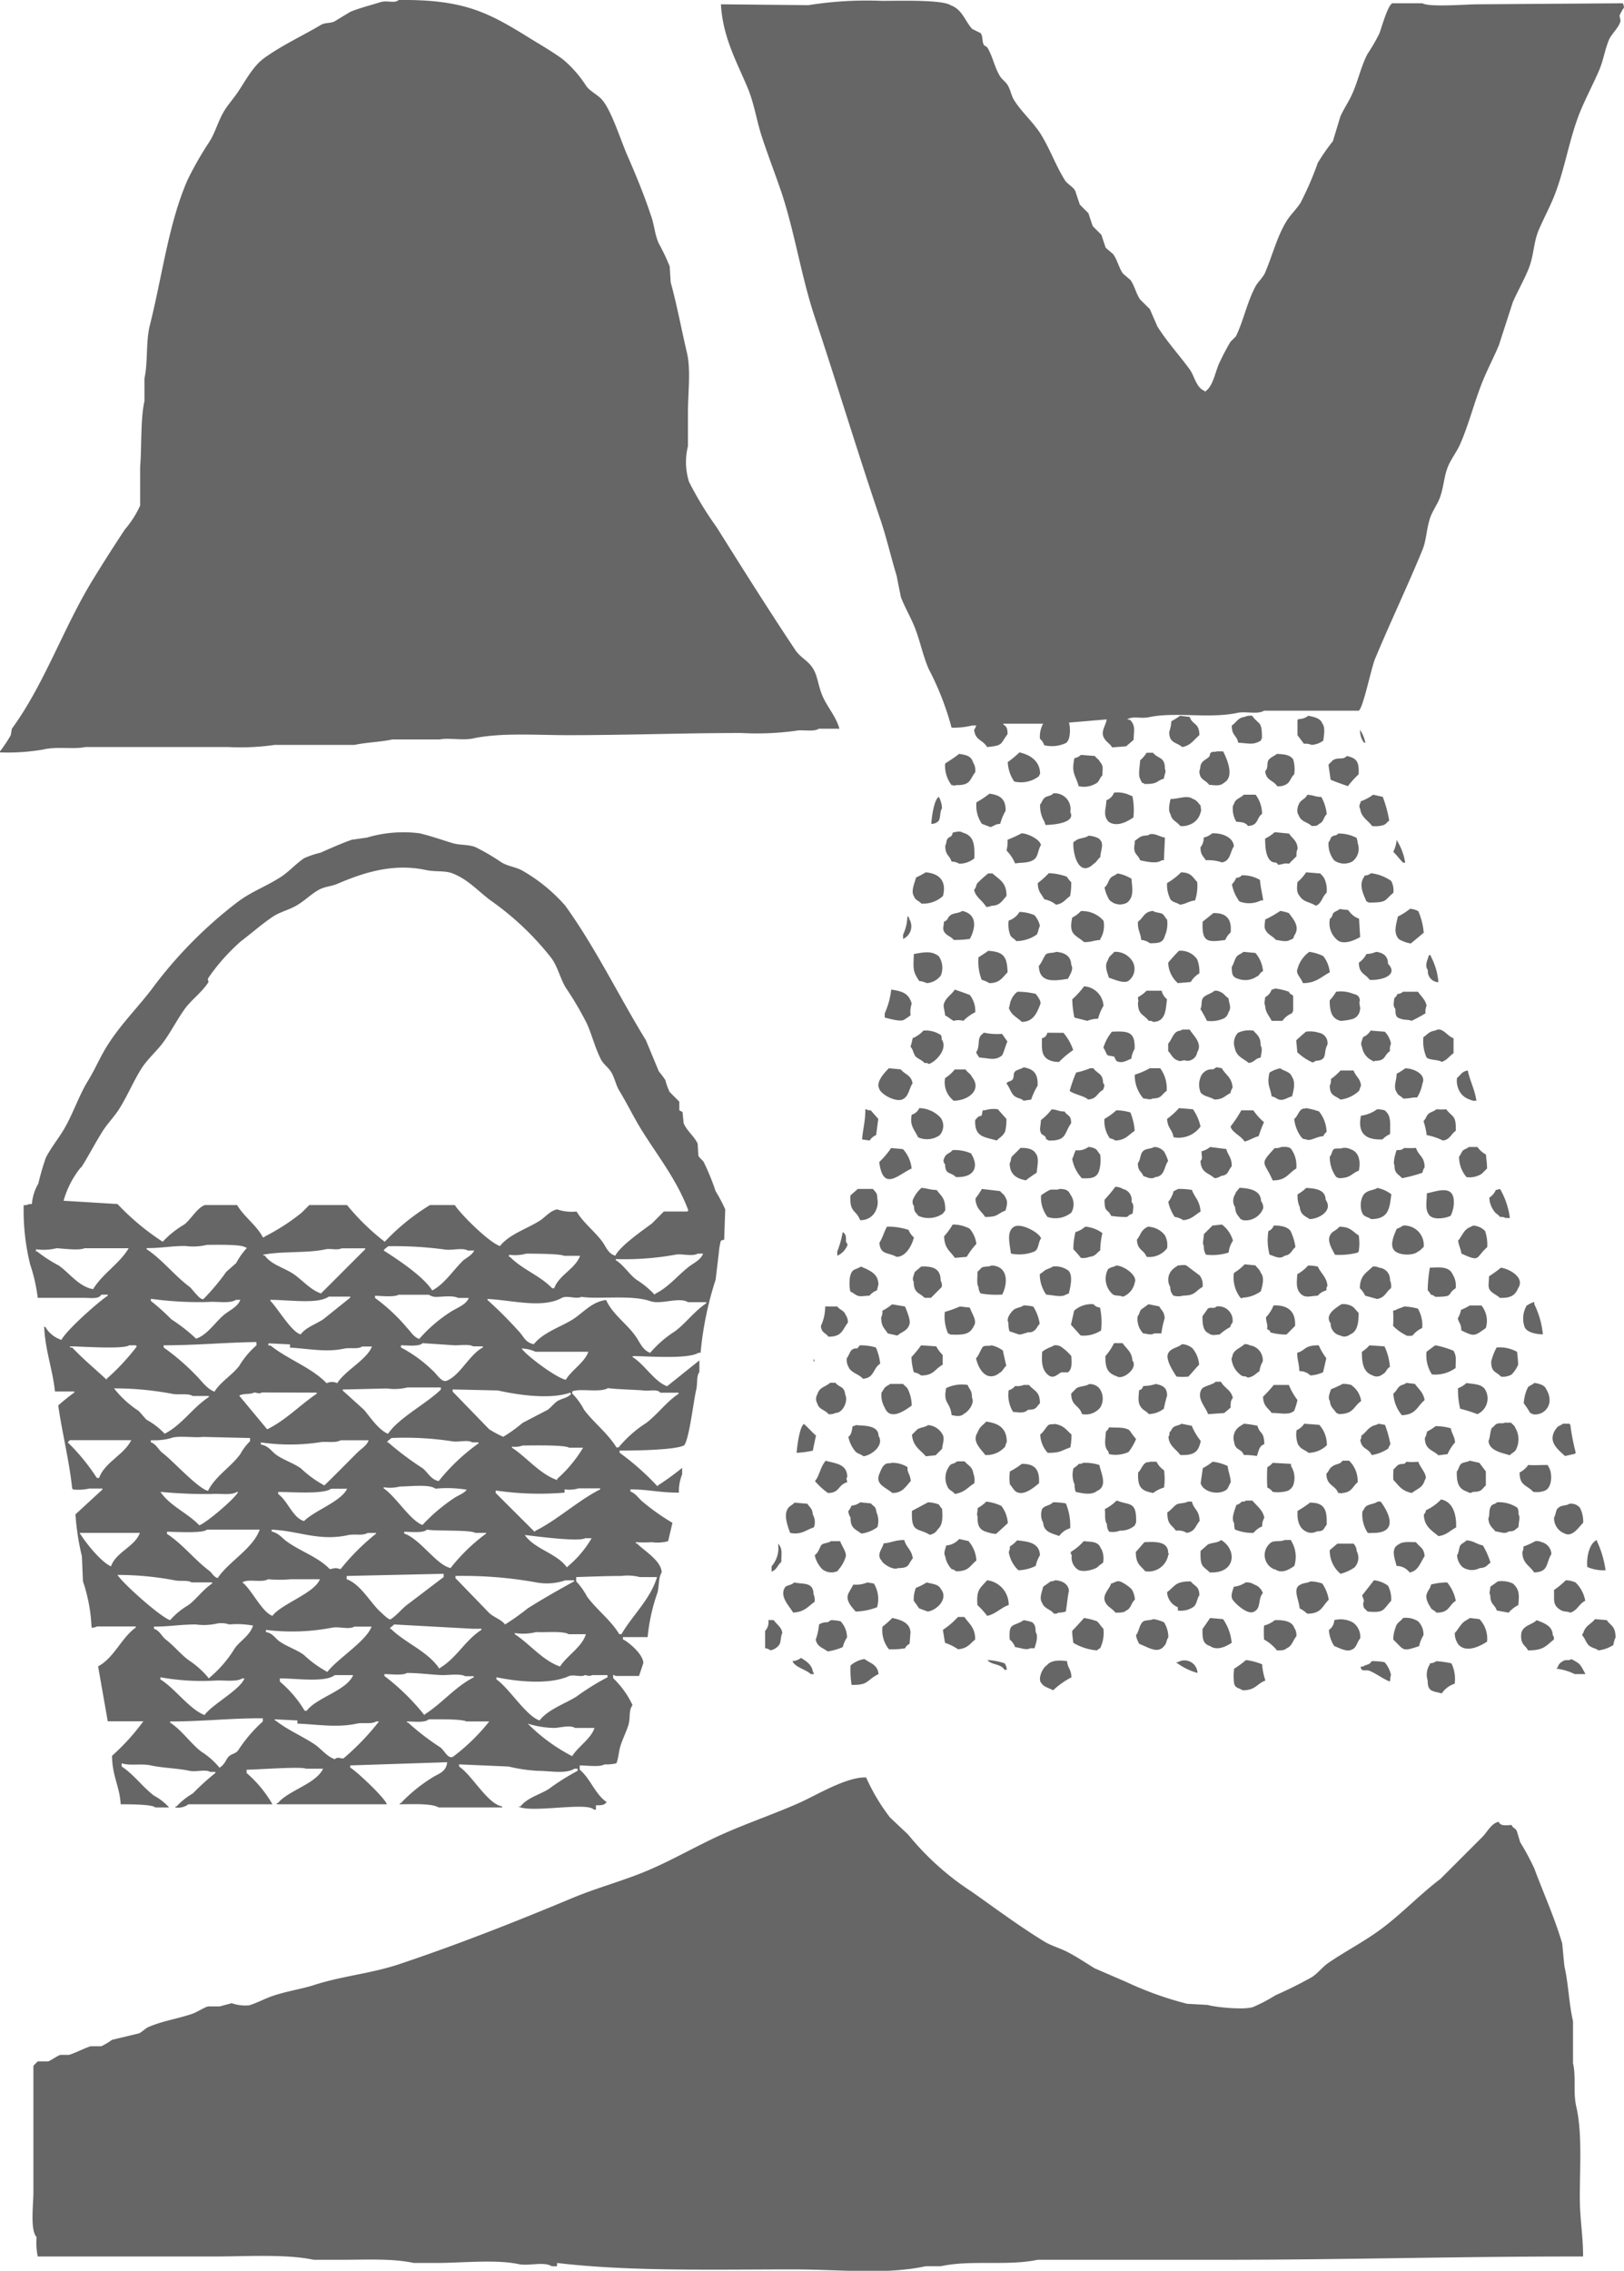 <svg xmlns="http://www.w3.org/2000/svg" viewBox="0 0 188.55 263.57"><defs><style>.cls-1{fill:#666;fill-rule:evenodd;}</style></defs><title>アセット 16</title><g id="レイヤー_2" data-name="レイヤー 2"><g id="レイヤー_1-2" data-name="レイヤー 1"><path class="cls-1" d="M9.88,86.71H26.52a28,28,0,0,0,5.38-.25h9.26c1.4-.3,3.07-.34,4.38-.63h5.51c1.05-.22,2.66.14,3.88-.12,3.19-.69,7.3-.38,11-.38,7,0,13.36-.25,20.14-.25a33.18,33.18,0,0,0,6.26-.25c.87-.19,2.07.17,2.75-.25h2.38c-.41-1.46-1.46-2.57-2-3.88s-.52-2.42-1.25-3.37c-.52-.69-1.37-1.12-1.87-1.88C89.2,70.74,86.22,66,83.2,61.19A39.75,39.75,0,0,1,80,55.93a7.58,7.58,0,0,1-.13-4.13V47.92c0-2.25.36-5-.12-7-.63-2.67-1.17-5.59-1.88-8.14l-.12-1.87a24.46,24.46,0,0,0-1.25-2.63C76,27.21,76,26.17,75.57,25c-.78-2.38-1.81-4.84-2.75-7-.76-1.72-1.87-5.33-3-6.51-.52-.54-1.3-.89-1.75-1.5a13.54,13.54,0,0,0-2.75-3.13C63.85,5.8,62.4,5,60.81,4,56.44,1.33,53.57-.08,46.29,0,45.78.44,45,0,44.17.25c-1,.32-2.42.67-3.51,1.13L38.79,2.51c-.52.21-1.07.11-1.51.37-2.14,1.27-4.6,2.4-6.63,3.88-1.27.93-2.11,2.55-3,3.88-.49.74-1.16,1.48-1.63,2.25-.71,1.18-1,2.46-1.75,3.63a38.23,38.23,0,0,0-2.5,4.38c-2.19,5-2.92,11.08-4.38,16.89-.47,1.89-.2,4.26-.62,6.13v2.63c-.47,2.09-.31,5.48-.5,7.63v4.5a11.47,11.47,0,0,1-1.76,2.76c-1.28,1.93-2.55,3.92-3.75,5.88-3.4,5.55-5.6,12.09-9.38,17.26l-.13.75A15.72,15.72,0,0,1,0,87.21v.12A24.44,24.44,0,0,0,5,87C6.57,86.61,8.6,87,9.88,86.71ZM188.55.88a1.62,1.62,0,0,0-.13-.5L171.53.5c-1.27,0-5.6.36-6.38-.12h-3.5c-.54.26-1.22,2.75-1.5,3.5a20.67,20.67,0,0,1-1.38,2.38C158,7.75,157.7,9.32,157,10.89c-.36.83-1,1.77-1.38,2.63l-.87,2.87A22.85,22.85,0,0,0,153,18.9a37.15,37.15,0,0,1-2,4.63c-.45.72-1.17,1.39-1.62,2.12-1.1,1.77-1.65,4-2.5,6-.25.57-.85,1.09-1.13,1.62-1,1.92-1.33,3.82-2.25,5.76l-.63.63A25.58,25.58,0,0,0,141.63,42c-.52,1-.73,2.74-1.63,3.38l-.12.13v-.13c-1-.35-1.18-1.71-1.75-2.5-1.19-1.64-2.67-3.24-3.76-5l-.87-2-1.13-1.12c-.48-.7-.63-1.57-1.12-2.26l-.88-.75c-.48-.7-.63-1.56-1.13-2.25l-.87-.75c-.17-.5-.33-1-.5-1.5l-1-1c-.17-.5-.34-1-.5-1.5l-1-1c-.17-.5-.34-1-.5-1.51s-1-.88-1.26-1.37c-1.06-1.71-1.7-3.56-2.75-5.26-.89-1.44-2.23-2.56-3.13-4-.34-.56-.4-1.19-.75-1.75-.21-.35-.66-.66-.87-1-.66-1.06-.84-2.32-1.5-3.38l-.38-.25c-.26-.55-.07-.93-.37-1.38l-1-.5c-.88-1-1.12-2.23-2.5-2.75-1-.66-6.11-.5-8-.5a42.68,42.68,0,0,0-8.5.5L83.7.5c.21,3.87,1.92,6.83,3.13,9.76.75,1.83,1,3.7,1.63,5.63S90,20.2,90.71,22.27C92.31,27.09,93,32,94.59,36.79c2.59,7.79,5,15.79,7.63,23.52.74,2.2,1.22,4.35,1.88,6.51.16.83.33,1.66.5,2.5.38,1,1.07,2.23,1.5,3.25.73,1.73,1,3.45,1.75,5.13a33.1,33.1,0,0,1,2.63,6.76,8.75,8.75,0,0,0,2.37-.25h.5a2.34,2.34,0,0,1-.25.5c.13,1.24,1,1.14,1.51,2,1.91-.18,1.51-.37,2.37-1.5,0-.66-.1-.87-.5-1.13V84h4.63a3.08,3.08,0,0,0-.37,1.75,1.68,1.68,0,0,1,.5.75,3.82,3.82,0,0,0,2.5-.25c.59-.35.54-1.87.37-2.38l4.38-.37c-.13.82-.79,1.47-.25,2.25.23.4.64.56.88,1l1.63-.13.87-.75c0-.91.22-1.52-.25-2.12-.19-.23-.11-.19-.5-.25.62-.42,1.59-.06,2.5-.25,3-.66,7,.19,10.26-.5,1-.23,2.35.22,3.13-.26h11c.52-.38,1.46-5,1.88-6,1.73-4.16,3.74-8.36,5.5-12.64.52-1.25.47-2.7,1-4,.26-.64.77-1.4,1-2,.5-1.28.48-2.53,1-3.76.35-.82,1-1.68,1.37-2.5,1.11-2.53,1.68-5.07,2.75-7.63.53-1.26,1.24-2.63,1.76-3.88l1.62-5c.56-1.28,1.38-2.71,1.88-4,.56-1.45.54-3,1.13-4.38s1.36-2.8,1.87-4.13c1.25-3.26,1.69-6.58,3-9.75.65-1.55,1.5-3.16,2.13-4.63.52-1.21.64-2.28,1.13-3.51.3-.75,1.17-1.44,1.37-2.25l-.12-.62A5.2,5.2,0,0,1,188.55.88ZM138.13,83.21,137,83.08a7.33,7.33,0,0,1-1,.63,5,5,0,0,1-.25,1.25c0,1.34.83,1.15,1.5,1.75,1-.16,1.37-.87,2-1.38C139.24,83.85,138.46,84.2,138.13,83.21Zm7.25-.13a1.58,1.58,0,0,0-.87.13c-.8.09-.94.64-1.5,1,0,1.22.58,1.09.75,2,1.3.06,1.7.3,2.63-.25.08-.22,0-.12.12-.25C146.55,83.62,146.14,84.16,145.38,83.08Zm6.89,3.38a2.54,2.54,0,0,0,1.37-.5c.07-.69.26-1.49-.12-2-.22-.61-1-.76-1.63-.88a1.8,1.8,0,0,1-1.13.38l-.12.12v1.75l.75,1A1.74,1.74,0,0,1,152.27,86.46Zm6.13-.25h.12a4.13,4.13,0,0,0-.62-1.5,2.57,2.57,0,0,0,.37,1.37Zm-17.14,1c-.15.1-.42,0-.63.12s-.12.38-.25.5c-.26.28-.68.42-.88.76s-.11.66-.25.87c0,1.1.68,1,1.13,1.63.71.06,1.29.18,1.75-.25,1.26-.72.27-2.85-.12-3.63Zm-22.9.12A13.12,13.12,0,0,1,117,88.46a4.41,4.41,0,0,0,.75,2.25,3.41,3.41,0,0,0,2.88-.62c.08-.22,0-.13.13-.25C120.75,88.31,119.58,87.6,118.36,87.33ZM132.87,91c1.68,0,1.26-.32,2.26-.62.06-.53.3-.79.12-1.13,0-1.46-.78-1.12-1.38-1.88h-.75a3.54,3.54,0,0,1-.75.88c0,.51-.26,1.7,0,2.13a2.12,2.12,0,0,0,.25.5C132.84,90.92,132.75,90.86,132.87,91Zm-21.77.13c1.62,0,1.47-.66,2.13-1.5a1.69,1.69,0,0,0-.25-1.13c-.23-.76-.78-.87-1.63-1-.48.4-1.13.8-1.62,1.13a3.71,3.71,0,0,0,.75,2.5C110.82,91.15,110.84,91.24,111.1,91.09Zm37.16.12a1.63,1.63,0,0,0,.88-.12c.7-.25.64-.84,1.12-1.25a4.07,4.07,0,0,0-.12-1.75c-.44-.57-1.14-.58-1.88-.63-.3.24-.81.43-1,.75s0,.93-.37,1.25C147,90.61,147.77,90.52,148.26,91.21Zm-20.52-2.75c-.16-.4-.4-.43-.62-.75l-1.63-.13a1.41,1.41,0,0,1-.75.38c-.37,1.77.11,1.9.5,3.25a2.66,2.66,0,0,0,1.88-.25c.53-.21.5-.66.87-1C128,89.23,128.14,88.94,127.74,88.46Zm30,1.38c.08-1.49-.25-1.89-1.38-2.13-.43.51-1,.08-1.62.5l-.5.5c.08.58.16,1.17.25,1.75.61.27,1.31.5,2,.75A12.37,12.37,0,0,1,157.77,89.84Zm-26.4,2.5a3.33,3.33,0,0,0-2-.38,1.47,1.47,0,0,1-.88.88c-.06,1.13-.43,1.72.25,2.5,1,.69,2.26-.08,2.88-.5a8,8,0,0,0-.12-2.5ZM115,96c.46-.15.51-.33,1.13-.38a5.79,5.79,0,0,1,.62-1.5c.06-1.57-.9-1.86-1.87-2a10.67,10.67,0,0,1-1.51,1,3.7,3.7,0,0,0,.63,2.5Zm7.26-3.88c-.26.3-.71.23-1,.5s-.29.55-.5.75a3.55,3.55,0,0,0,.5,2l.12.38c.78,0,3.57-.2,2.88-1.5A1.83,1.83,0,0,0,122.24,92.09Zm24.27,2.38a3.76,3.76,0,0,0-.75-2.26c-.72,0-.75,0-1.38,0-.24.26-.61.39-.87.63s-.22.46-.38.63a2.92,2.92,0,0,0,.38,1.87c.45.07,1,0,1.37.5C146.13,95.8,145.84,95,146.51,94.47Zm4.25.12c.28.79,1,.77,1.51,1.25.48,0,.63,0,.87-.25.56-.23.48-.76.88-1.12a5.29,5.29,0,0,0-.63-2c-.71,0-.91-.22-1.62-.25-.22.41-.45.46-.76.75S150.45,94.15,150.76,94.59Zm7.14-.75c.11,1,.92,1.34,1.37,2a3,3,0,0,0,1.38-.12c.31-.15.36-.32.62-.5a14.1,14.1,0,0,0-.75-2.76l-1.12-.25A5.26,5.26,0,0,1,158,93C157.91,93.36,157.72,93.51,157.9,93.84Zm-48.55,0a3,3,0,0,0-.37-1.38c-.57.32-.82,2.36-.88,3.13a1.06,1.06,0,0,0,.88-.37C109.2,94.88,109.13,94.19,109.35,93.84Zm26.53.63c.15.77.74.84,1.12,1.37a2,2,0,0,0,1-.12,2,2,0,0,0,1.38-1.5c.11-.21,0-.33,0-.75-.32-.31-.4-.59-.88-.76-.73-.5-1.62,0-2.62,0C135.81,93.18,135.59,94.05,135.88,94.47Zm-25.4,5.5a1.86,1.86,0,0,1,.87.25,2.74,2.74,0,0,0,1.75-.62c.07-1.74-.1-2.64-1.37-3-.34-.22-.71-.06-1.13,0-.13.64-.36.38-.62.75-.15.21-.11.57-.25.75C109.74,99.29,110.2,99.19,110.48,100Zm37.16,0c.45.28.36-.12.75.38.66-.08.65-.22,1.25-.13l.87-.87a1.7,1.7,0,0,1,.13-.88c-.06-.94-.61-1.15-1-1.75L148,96.59a5.22,5.22,0,0,1-1.12.75C146.9,98.3,146.94,99.54,147.64,100ZM9.76,150.64c.81,0,1.7.17,2-.37h.75v.12c-1.15.76-4.79,4-5.38,5.13A3.4,3.4,0,0,1,5.25,154H5.13c.11,2.72,1,5,1.25,7.51H8.63v.12a23.15,23.15,0,0,0-1.87,1.5c.43,3.06,1.29,6.45,1.62,9.64l.13.12a6,6,0,0,0,1.87-.12h1.51v.12l-3.13,2.88a29.25,29.25,0,0,0,.75,4.88l.12,2.88a19.25,19.25,0,0,1,1,5.38,1.06,1.06,0,0,0,.63-.13h4.5v.13c-1.65,1.17-2.54,3.55-4.37,4.5.37,2.13.75,4.26,1.12,6.38h4.13a25.32,25.32,0,0,1-3.63,4c0,2.32.9,3.59,1,5.63.82,0,3.76,0,4,.37h1.62a6.41,6.41,0,0,0-1.75-1.37c-1.32-1-2.36-2.48-3.75-3.38v-.38c1,.33,2.18,0,3.38.25,1.41.31,3.15.33,4.5.63.75.16,1.83-.21,2.38.12H25v.13a29.88,29.88,0,0,0-2.62,2.38,7.91,7.91,0,0,0-1.88,1.5h-.13v.12a2,2,0,0,0,1.51-.37h9.75a13.94,13.94,0,0,0-3-3.63v-.38c1.05,0,6.39-.4,6.88-.12h2c-.82,1.77-4.06,2.53-5.25,4h-.13v.13H44.92c-.27-.77-3.48-3.8-4.26-4.26v-.25l11.26-.37c-.13,1.22-1.09,1.32-1.87,1.87a18.15,18.15,0,0,0-3.51,2.88h-.12v.13c1.3,0,3.72-.13,4.5.37H58.3v-.12c-1.71-.29-3.45-3.59-5-4.63v-.25l5.75.25a19,19,0,0,0,3.38.5c1.45,0,3.26.39,4.26-.25h.37v.25a27,27,0,0,0-3.38,2.13c-1.11.67-2.46,1-3.25,2h-.25c1.36.82,8-.55,8.76.37h.25v-.5c.56,0,.88,0,1.13-.25l.12-.12c-1.34-.9-1.9-2.75-3.13-3.76v-.5c.78,0,2.36.22,2.88-.12a4.72,4.72,0,0,0,1.38-.13c.25-.63.26-1.4.5-2.12s.67-1.61.87-2.26c.3-.93,0-1.69.5-2.37a10.61,10.61,0,0,0-2.25-3.13v-.38c.22.08.12,0,.25.13h2.75c.17-.5.34-1,.5-1.5,0-1-1.67-2.41-2.37-2.76v-.25h2.87a21.93,21.93,0,0,1,1.13-5.13c.23-.77.1-1.76.5-2.37,0-1.34-2.09-2.57-2.88-3.38h-.12V179a14.39,14.39,0,0,0,1.88,0,4.47,4.47,0,0,0,1.87-.12c.17-.71.34-1.42.5-2.13a25.42,25.42,0,0,1-3.38-2.38c-.51-.38-.82-1-1.5-1.25v-.25c2.08,0,3.39.39,5.63.38a5.29,5.29,0,0,1,.38-2.13v-.75a29.64,29.64,0,0,1-2.75,2l-.13.13a30,30,0,0,0-4.38-3.88v-.25c1.67,0,6.61-.06,7.51-.63.58-.8,1.07-5.1,1.37-6.38.2-.8,0-1.54.38-2.12V157.9l-3.75,3c-1.47-.53-2.64-2.56-4-3.38v-.12c1.61,0,6.42.39,7.64-.38h.25a38.65,38.65,0,0,1,1.75-8.5c.12-1.05.25-2.09.37-3.13A7,7,0,0,1,83.7,144l.38-.12.12-3.51a18.54,18.54,0,0,0-1.12-2.12,26.57,26.57,0,0,0-1.38-3.38c-.14-.23-.53-.49-.62-.75L81,132.75c-.36-.82-1.26-1.5-1.63-2.38l-.12-1.25c0-.08-.36-.22-.38-.25v-1l-1.12-1.12a7.27,7.27,0,0,1-.5-1.38,9,9,0,0,0-.75-1l-1.51-3.63c-3.15-5.13-5.88-10.81-9.38-15.64a19.41,19.41,0,0,0-4.88-4c-.8-.48-1.73-.53-2.5-1a25.36,25.36,0,0,0-3-1.76c-.86-.36-1.79-.2-2.76-.5-1.14-.35-2.46-.81-3.75-1.12a14.88,14.88,0,0,0-6.13.5l-1.75.25c-1.12.39-2.5,1-3.63,1.5a11.2,11.2,0,0,0-1.88.63c-.9.59-1.73,1.52-2.62,2.12-1.63,1.08-3.46,1.74-5,2.88a50.52,50.52,0,0,0-10.13,10.26c-1.53,2-3.5,4-4.88,6.13-1,1.48-1.58,3-2.51,4.5-1.07,1.75-1.76,3.94-2.87,5.76-.62,1-1.47,2.09-2,3.13a29.59,29.59,0,0,0-.87,3,5.62,5.62,0,0,0-.75,2.38,1.07,1.07,0,0,0-.63.12H2.75a26.19,26.19,0,0,0,.75,6.88,19.46,19.46,0,0,1,.88,3.88ZM8.38,156.4H8.13v-.13c1.32,0,6.1.37,6.88-.12h.75l.13.12a25.56,25.56,0,0,1-3.5,3.76v.12C11.06,158.91,9.63,157.73,8.38,156.4Zm57.81,5.25.12.13c-.4.5-1.07.51-1.63.87-.37.25-.74.75-1.12,1l-2.88,1.5a17.65,17.65,0,0,1-2.25,1.62,13.19,13.19,0,0,1-1.63-.87l-4.25-4.38v-.25l5.25.12C60.13,161.91,63.83,162.46,66.19,161.65Zm-5.63-5.13a4.11,4.11,0,0,1,1.62.38h6.13c-.46,1.27-1.94,2.11-2.62,3.25C64.6,159.94,61.13,157.36,60.56,156.52Zm1.62,21.15-.12.12-4.51-4.5V173a34.86,34.86,0,0,0,8,.25v-.38a3.82,3.82,0,0,0,1.63-.12h2.5v.12C67.1,174.18,64.68,176.44,62.18,177.67Zm6.51.87a12.46,12.46,0,0,1-2.75,3.26l-.13.12c-1.15-1.63-3.72-2.09-4.88-3.75.9.09,6.27.83,7,.37Zm-4-6.88v.13c-2-.68-3.56-2.66-5.25-3.76v-.12a2.66,2.66,0,0,0,1.25-.13c.94,0,4.81-.1,5.38.25h1.63A15.24,15.24,0,0,1,64.68,171.66Zm-18.26.88c1.16,0,3.42-.3,4.13.25a13.92,13.92,0,0,1,3.63.12c-.39.49-1,.64-1.51,1A20.58,20.58,0,0,0,49.05,177c-1.41-.5-3.1-3.31-4.51-4.25v-.13A4.51,4.51,0,0,0,46.42,172.54Zm-1.5-5.13c.15-.29.31-.27.5-.5a35.94,35.94,0,0,1,7,.37c.75.16,1.84-.21,2.38.13h.75v.12a23.14,23.14,0,0,0-4.63,4.38c-.92-.19-1.24-1-1.87-1.5a34,34,0,0,1-4-3Zm2,10.38c.8,0,2.24.18,2.63-.25,1.05.2,5,0,5.63.38h1.25V178a21.51,21.51,0,0,0-4.13,4c-1.65-.35-3.52-3.38-5.38-4Zm9.13-21.39c-1.57.82-2.68,3.32-4.25,3.88-.55.15-1.08-.75-1.5-1.13a15.86,15.86,0,0,0-3.76-2.75v-.25c.78,0,2.13.17,2.51-.25l3.75.25c.65,0,1.69-.15,2.13.12h1.12Zm-2.38-10c-1.08,1.06-2.11,2.67-3.5,3.38-1-1.6-4-3.6-5.63-4.63.15-.29.31-.27.5-.5a43.15,43.15,0,0,1,6.51.37c.84.17,2.13-.25,2.75.13h.75C54.77,145.73,54.11,146,53.67,146.39Zm-7.38,3.88H49.8a1.51,1.51,0,0,0,.75.25c.75,0,2.1-.2,2.62.12h1.26c-.31.81-1.46,1.18-2.13,1.63a17.13,17.13,0,0,0-3.63,3.13c-.67-.24-.93-.8-1.38-1.25a21.13,21.13,0,0,0-3.75-3.51v-.25C44.29,150.41,45.79,150.59,46.29,150.27Zm-1.37,10.88a6.26,6.26,0,0,0,2.37-.12h3.88v.25c-1.7,1.66-4.88,3.27-6.13,5.13C44,166,43,164.53,42.29,163.66l-2.5-2.26v-.12Zm-7.26,11.26a13,13,0,0,1-2.75-2c-.87-.6-1.87-.91-2.76-1.5-.63-.42-.95-1.11-1.87-1.25v-.25a23.48,23.48,0,0,0,6.75,0c.77-.17,1.91.12,2.51-.25h3.25c-.23.64-.81.94-1.25,1.37C40.25,169.83,39,171.12,37.66,172.41Zm2.63.38c-.7,1.48-3.81,2.54-5,3.75-1.28-.34-1.93-2.4-3-3.13v-.25c1.56,0,5.28.29,6.13-.37Zm-8.76,4.75c3.1.11,5.44,1.38,8.88.63.77-.17,1.69.11,2.25-.25h1V178a26.44,26.44,0,0,0-4.13,4.13c-.66-.18-.54-.13-1.25,0-1.32-1.38-3.26-2-4.88-3.13-.65-.43-.94-1-1.88-1.25Zm7.63-17a1.41,1.41,0,0,0-1.25,0c-1.75-1.83-4.54-2.78-6.51-4.38h-.25v-.25l2.51.12v.38c2,.1,4.21.57,6.25.12.75-.16,1.59.1,2.13-.25h1.13C42.61,157.8,40.1,159.05,39.16,160.53ZM31.4,151v-.13c2.15,0,5.5.53,6.76-.37h2.5v.12l-3.13,2.51c-.85.57-2,.92-2.62,1.75C33.85,154.62,32.25,151.85,31.4,151Zm11-6-5.13,5.13c-1.29-.43-2.27-1.69-3.37-2.37s-2.41-1-3.13-2c-.22-.08-.12,0-.25-.12,2.32-.45,5.14-.16,7.26-.63.61-.13,1.43.14,1.87-.12h2.75Zm-5.63,16.64v.13c-1.9,1.28-3.59,3.07-5.75,4.13L27.78,162c.39-.3,1.29-.11,1.75-.38.4.06.58.19.87,0ZM24.52,173.41c1-.09,2.33.19,3-.25h.12c-.26.71-3.73,3.63-4.5,3.88-1.33-1.41-3.42-2.25-4.51-3.88A56.08,56.08,0,0,0,24.52,173.41Zm-7-6v-.25a7.11,7.11,0,0,0,2.37-.25c.7-.31,2.88,0,3.63-.13l5.51.13v.37a6.29,6.29,0,0,0-1.13,1.5c-1.08,1.48-2.9,2.56-3.75,4.26-1.14-.24-4.1-3.51-5.26-4.38C18.38,168.28,18.19,167.65,17.52,167.41Zm1.87,10.38c1,0,4.21.21,4.63-.25h6.13c-.76,2.2-3.64,3.74-4.88,5.63-.53-.19-.61-.58-1-.87-1.72-1.3-3.08-3.09-4.88-4.26Zm10.39-21.64a9.81,9.81,0,0,0-2,2.38c-.84,1.1-2.11,1.79-2.88,3-.88-.32-1.51-1.27-2.13-1.88A26.34,26.34,0,0,0,19,156.4v-.25c3.74,0,7.11-.33,10.76-.38ZM17.52,151v-.25a40.39,40.39,0,0,0,6.63.37c1.07-.09,2.52.22,3.25-.25h.5c-.27.76-1.16,1.18-1.75,1.63-1.08.82-2,2.41-3.38,2.88a19.87,19.87,0,0,0-2.88-2.25A25.32,25.32,0,0,0,17.52,151Zm9.88-4.38-1.13,1a25.4,25.4,0,0,1-2.62,3.13c-.32.33-1.33-1.15-1.63-1.38-1.78-1.32-3.16-3.16-5-4.38v-.12c1.77,0,2.78-.25,4.5-.25a6.72,6.72,0,0,0,2.5-.13c.89,0,3.85-.08,4.38.25.22.08.12,0,.25.13A8.27,8.27,0,0,0,27.4,146.64ZM20,161.78c.72.16,1.81-.1,2.38.25h1.87v.12c-1.85,1.2-3.14,3.25-5.13,4.26A8.55,8.55,0,0,0,17,164.78c-.3-.33-.59-.67-.88-1a11.86,11.86,0,0,1-2.88-2.63A35.91,35.91,0,0,1,20,161.78Zm-8.51,9.76h-.25a23.62,23.62,0,0,0-3.38-4.13c.09-.08.17-.17.25-.25h7.13C14.39,168.87,12.15,169.73,11.51,171.54Zm1.38,10.26c-1.2-.56-2.93-2.74-3.63-3.88h7C15.66,179.52,13.47,180.14,12.89,181.8Zm.75,1a35.52,35.52,0,0,1,6.63.62c.67.16,1.5-.06,2,.25h2.38v.13c-1.06.69-1.78,1.77-2.75,2.5a8.66,8.66,0,0,0-2.13,1.75C18.6,187.67,14.32,183.84,13.64,182.8Zm4.25,6.25v-.25c1.88,0,3-.25,4.88-.25a6.74,6.74,0,0,0,2.5-.12,3,3,0,0,1,1.38.12,10.14,10.14,0,0,1,2.75.13c-.38,1.17-1.47,1.74-2.12,2.63a13.79,13.79,0,0,1-2.88,3.37l-.13.13a10.27,10.27,0,0,0-2.37-2.13c-.93-.7-1.68-1.65-2.63-2.38C18.76,189.92,18.57,189.29,17.89,189.05Zm.75,5.63a27,27,0,0,0,6.38.38c1-.06,2.45.19,3.13-.25h.25c-.5,1.33-3.73,3-4.63,4.25-1.71-.62-3.5-3.16-5.13-4.13Zm11.89,5.13a17.05,17.05,0,0,0-2.88,3.38c-.27.35-.86.41-1.13.75s-.42.82-.87,1.13l-.13.12a8.85,8.85,0,0,0-2.12-1.87c-1.29-1-2.26-2.49-3.63-3.38v-.13c3.85,0,6.94-.39,10.76-.37Zm-2.38-16.14c.66-.46,2.27.07,3-.37a14.22,14.22,0,0,0,2.63,0h3.38c-.6,1.61-4.49,2.87-5.51,4.25C30.39,187.1,29.26,184.55,28.15,183.67Zm2.75,5.51a24.66,24.66,0,0,0,7.64-.25c.8-.18,2,.25,2.62-.13h2c-.6,1.67-4,3.76-5.13,5.26a13.16,13.16,0,0,1-2.76-2c-.87-.61-1.88-.92-2.75-1.51-.55-.37-.84-1-1.63-1.12ZM41,194.43c-.71,1.77-4.27,2.62-5.38,4.13h-.25a13.38,13.38,0,0,0-2.88-3.38v-.37c2,0,5.24.5,6.38-.38Zm-1.13,9.64c-.13.16-.64-.26-1,.12-.95-.33-1.6-1.23-2.38-1.75-1.52-1-3.11-1.64-4.5-2.75H31.9v-.13l2.63.13v.37c2.18.07,4.59.51,6.88,0,.74-.16,1.7.1,2.26-.25H44A29,29,0,0,1,39.91,204.07ZM44,186.93c-1.09-1.09-2.22-3.09-3.75-3.63v-.38l11.26-.25v.38c-1.34,1-2.74,2.09-4.13,3.13-.7.51-1.26,1.27-2,1.75C45.2,188.15,44.28,187.17,44,186.93Zm10.89,2.12h1v.13c-1.84,1.17-2.89,3.26-4.76,4.38l-.12.12c-1.32-2-4-3-5.63-4.63h-.13c.16-.28.31-.26.5-.5Zm-10.26,5.51v-.25c.72,0,2.14.19,2.62-.13,1.49,0,3,.22,4.13.25.76,0,2.11-.19,2.63.13h1v.12c-2.17,1.11-3.66,3-5.63,4.26l-.12.12A25.9,25.9,0,0,0,44.67,194.56Zm7.88,9.38c-.55.15-.93-.78-1.38-1.12a28.68,28.68,0,0,1-3.75-2.88h-.13v-.13c.78,0,2.13.17,2.51-.25.82,0,3.87-.06,4.38.25H56.8A23.09,23.09,0,0,1,52.55,203.94Zm.37-20.77v-.25a47.85,47.85,0,0,1,9.39.75,6.6,6.6,0,0,0,3.38-.25h1v.13c-1.83,1-3.58,2-5.38,3.13a28.21,28.21,0,0,1-2.63,1.87c-.48-.61-1.33-.83-1.88-1.37Zm15.14,6.51c-.43,1.47-2.2,2.5-3,3.75-2-.68-3.56-2.66-5.25-3.75v-.13a6.35,6.35,0,0,0,2.5-.12c.8.08,3.08-.17,3.75.25Zm-1.62,14.14a20.58,20.58,0,0,1-5.13-3.76,11,11,0,0,0,3,.5c.75,0,1.88-.38,2.5,0h2.25C68.61,201.83,67.14,202.7,66.44,203.82Zm4.13-9.14a29,29,0,0,0-3.63,2.26c-1.43.87-3.24,1.47-4.26,2.75-1.57-.52-3.55-3.78-5-4.76v-.25c2.52.52,6.14.87,8.38-.12.56-.25,1.44.15,1.88-.13h.12a.93.93,0,0,0,.75,0h1.76Zm1.62-11.76a5.57,5.57,0,0,1,2.13.13h2c-.73,2.52-2.89,4.49-4.13,6.63h-.25c-1-1.66-2.64-2.85-3.75-4.38a8.27,8.27,0,0,0-1.25-1.75v-.5C68.55,183,70.4,182.92,72.19,182.92Zm2.63-21.52c.67.06,1.57-.19,1.88.25h2.12v.13c-1.4.92-2.43,2.38-3.75,3.38A13.78,13.78,0,0,0,71.82,168h-.25c-1-1.64-2.63-2.86-3.76-4.37a7.71,7.71,0,0,0-1.37-1.88v-.25c.9-.39,3.22.18,4.13-.38C71.76,161.27,73.62,161.29,74.82,161.4ZM82,151.14v.13c-1.35.89-2.35,2.29-3.63,3.25a12.83,12.83,0,0,0-2.88,2.5c-.92-.32-1.21-1.28-1.75-2-1-1.4-2.59-2.44-3.37-4.13-1.66.19-2.71,1.53-3.88,2.26-1.52.93-3.44,1.52-4.51,2.87-1-.18-1.19-.93-1.75-1.5a47.81,47.81,0,0,0-3.63-3.63v-.12c2.85.13,6.33,1.14,8.64-.13.59-.32,1.74.19,2.25-.12,1.89.31,5.85-.26,8,.5,1.26.44,3.35-.52,4.38.12Zm-22.9-5.25v-.25a5,5,0,0,0,2-.13c.68,0,3.93,0,4.38.25h1.87c-.55,1.51-2.47,2.25-3,3.76h-.25c-1.37-1.45-3.49-2.19-4.88-3.63Zm21.9-.38h.63c-.26.71-1.07,1.08-1.63,1.5-1.29,1-2.38,2.39-3.88,3.13l-.12.13a10.63,10.63,0,0,0-2.13-1.75c-.86-.66-1.43-1.65-2.38-2.26v-.12a33.07,33.07,0,0,0,6.88-.5C79.13,145.47,80.35,145.88,81,145.51Zm-71.57-10c.91-1.43,1.6-2.82,2.51-4.25.54-.85,1.33-1.65,1.87-2.5,1-1.57,1.64-3.2,2.63-4.76.68-1.07,1.76-2,2.5-3,.92-1.25,1.58-2.59,2.5-3.88.78-1.08,2.07-2,2.76-3.13.05-.08-.15-.25,0-.5A23,23,0,0,1,28,109.23c1.24-.94,2.43-2,3.75-2.88.91-.57,1.94-.77,2.88-1.37s1.62-1.31,2.5-1.76c.68-.34,1.31-.33,2-.62,2.55-1.08,6.2-2.49,10.26-1.63,1.35.29,2.32,0,3.38.5,1.61.68,2.8,2,4.13,3a33.15,33.15,0,0,1,7.13,6.75c.72,1,1,2.3,1.63,3.38a37.91,37.91,0,0,1,2.5,4.25c.62,1.42.92,2.76,1.62,4.13.26.5.84.93,1.13,1.38.46.7.56,1.53,1,2.25.91,1.49,1.68,3.11,2.63,4.63,1.84,2.95,4.08,5.76,5.38,9.26l-.13.12H77.07L75.7,142c-1.06.79-3.73,2.64-4.26,3.75-.8-.21-1.07-1-1.5-1.62-.91-1.23-2.18-2.16-3-3.51a5.21,5.21,0,0,1-2.26-.25c-.89.19-1.44,1-2.12,1.38-1.5.93-3.45,1.53-4.51,2.88-1.27-.42-4.52-3.64-5.25-4.76H49.92a25.26,25.26,0,0,0-5.25,4.26,26.64,26.64,0,0,1-4.38-4.26H35.91l-.88.88a24.22,24.22,0,0,1-4.25,2.75c-.13.1,0,.05-.25.13-.75-1.44-2.19-2.38-3-3.76H23.77c-.94.38-1.59,1.66-2.38,2.26a10.84,10.84,0,0,0-2.5,2,28.81,28.81,0,0,1-5.25-4.38l-6.26-.38A10.91,10.91,0,0,1,9.38,135.5Zm-5.25,9.76V145a6.11,6.11,0,0,0,2.38-.12c.9.05,2.65.29,3.25,0h5.13c-1.1,1.84-3,2.91-4.13,4.75-1.66-.28-2.8-1.93-4-2.75a16.15,16.15,0,0,1-2.51-1.63ZM116.86,98.72a4.92,4.92,0,0,1,1,1.5c.78-.14,1.61,0,2.25-.5.44-.38.41-1.15.75-1.63-.12-.66-1.49-1.34-2.25-1.37a16,16,0,0,1-1.63.75A4.17,4.17,0,0,1,116.86,98.72Zm14.89.13c.11.34.48.57.62,1,.72.16,1.95.45,2.5,0h.26l.12-2.63c-.75-.13-1.39-.69-2-.25-.88,0-1,.3-1.5.62C131.78,98,131.59,98.36,131.75,98.85Zm9-2.13a2.52,2.52,0,0,1-1,.5,1.64,1.64,0,0,1-.37,1.12c0,.88.3,1,.62,1.51a4.9,4.9,0,0,1,1.88.25c1-.19.92-1.2,1.38-1.88C143.17,97.17,141.89,96.68,140.76,96.72Zm14.13,3.13A2,2,0,0,0,157,100a1.84,1.84,0,0,0,.63-2.13,2.07,2.07,0,0,0-.13-.62,4.41,4.41,0,0,0-2.13-.5c-.24.3-.42.14-.75.37-.17.13-.18.48-.37.63A3,3,0,0,0,154.89,99.85ZM126.37,97c-.32.28-1,.25-1.38.5l-.37.25c-.08,1.47.68,4.15,2.37,2.5.34-.19.43-.52.75-.75.06-.81.44-1.51,0-2C127.57,97.19,126.71,97,126.37,97Zm35.4,1.88c.4.39.74.85,1.13,1.25h.25a7,7,0,0,0-1-2.63A3.73,3.73,0,0,1,161.77,98.85Zm-55.42,3c-.14.54-.62,1.58-.25,2.12.19.53.56.51.87.88a3.4,3.4,0,0,0,2.51-.88c.42-1.62-.29-2.6-2-2.75A9.63,9.63,0,0,1,106.35,101.85Zm29.53,2.5c.29.37.73.36,1.12.63.74-.1,1-.41,1.75-.5a5.36,5.36,0,0,0,.25-2.13c-.56-.6-.7-1.1-1.87-1.13a8.3,8.3,0,0,1-1.63,1.25A3.62,3.62,0,0,0,135.88,104.35Zm17.39-3-1.63-.13a4.92,4.92,0,0,1-1,1.13c-.06.69-.14,1.14.25,1.62.48.74,1.13.65,1.88,1.13.69-.26.73-1.07,1.25-1.5a3,3,0,0,0-.25-1.63C153.62,101.66,153.45,101.61,153.27,101.35Zm-38.79,3.88a1.16,1.16,0,0,0,.63-.13c1,0,1.24-.6,1.75-1.13,0-1.59-.8-1.87-1.63-2.62h-.5a15.06,15.06,0,0,0-1.25,1.12c-.21.3-.11.53-.38.75C113.21,104.08,114.06,104.52,114.48,105.23Zm7.26-3.88a11.1,11.1,0,0,1-1.25,1.12c0,1,.42,1.23.75,1.88a3.11,3.11,0,0,1,1.37.63c.87-.14,1.06-.62,1.63-1a7.81,7.81,0,0,0,.13-1.62,3.13,3.13,0,0,1-.51-.63A6.56,6.56,0,0,0,121.74,101.35Zm7,3a1.7,1.7,0,0,0,2.13.38c.83-.69.57-1.67.5-2.76a4.52,4.52,0,0,0-1.62-.62c-.1.08-.28.16-.38.25-.76.27-.58.94-1.13,1.37A4.21,4.21,0,0,0,128.74,104.35Zm30.41-3a1.34,1.34,0,0,1-.75.25v.12c-.69.91-.13,2,.25,2.88.21.08.12,0,.25.13,2.25,0,1.76-.23,2.87-1.13a2.29,2.29,0,0,0-.25-1.38A5.14,5.14,0,0,0,159.15,101.35Zm-15,.25a.83.83,0,0,1-.62.25,2,2,0,0,1-.5.75,4.77,4.77,0,0,0,.87,2,3.12,3.12,0,0,0,2.51-.12h.25c-.12-.87-.3-1.48-.38-2.38A3.88,3.88,0,0,0,144.13,101.6Zm12.39,4-1-.12c-.19.19-.6.28-.75.5s-.06.39-.38.62a2.53,2.53,0,0,0,.88,2.5c.72.57,2,0,2.63-.37-.05-.71-.09-1.42-.13-2.13A2.45,2.45,0,0,1,156.52,105.6Zm7.13-.12a7.36,7.36,0,0,1-1.37.87c-.23,1-.54,1.93.12,2.63a3.85,3.85,0,0,0,1.38.5l1.5-1.25a8,8,0,0,0-.63-2.5A2.33,2.33,0,0,0,163.65,105.48ZM109.6,108.1c.25.51.81.57,1.13,1a13,13,0,0,0,1.87-.12c.69-1.28.88-2.85-.87-3.25-.38.28-1,.22-1.38.5s-.25.57-.75.75C109.57,107.47,109.42,107.8,109.6,108.1Zm16.27,1.25c.94,0,1-.19,1.87-.25V109a2.94,2.94,0,0,0,.38-2.13,3.27,3.27,0,0,0-2.63-1.12,3.41,3.41,0,0,1-1,.75C124.05,108.52,124.85,108.47,125.87,109.35ZM135,106.1c-.31-.2-.86-.15-1.13-.37-1.06.09-1.09.79-1.75,1.25-.05,1,.28,1.19.38,2.12a1.88,1.88,0,0,1,1,.38c1.09,0,1.53-.06,1.75-.88a3.47,3.47,0,0,0,.25-1.87C135.31,106.54,135.19,106.29,135,106.1Zm11.89,1.75c.24.62.87.78,1.25,1.25.54.05,1.2.28,1.62,0,.38-.13.37-.11.5-.5.76-1.06-.19-2-.62-2.62a5.85,5.85,0,0,0-1-.25,13.33,13.33,0,0,1-1.75,1C146.86,107.23,146.75,107.6,146.89,107.85Zm-26.78-1.62a4.56,4.56,0,0,0-1.75-.38,2.24,2.24,0,0,1-1.25,1,3.37,3.37,0,0,0,.12,1.5c.15.54.47.5.75.88a4.18,4.18,0,0,0,2.38-.75c.19-.24.2-.73.38-1A2.89,2.89,0,0,0,120.11,106.23Zm22.15,2.87a2.27,2.27,0,0,1,.62-.87c.14-1.42-.37-2.29-2-2.25l-1.25,1C139.52,109.38,140.16,109.39,142.26,109.1Zm-36.66-2.37c-.11-.3,0-.21-.25-.38a5.18,5.18,0,0,1-.5,2.13v.5A1.6,1.6,0,0,0,105.6,106.73Zm9.13,3.63c-.35.27-.77.53-1.12.75a5.68,5.68,0,0,0,.37,2.62,3.2,3.2,0,0,1,.88.38c1.23,0,1.51-.65,2.12-1.25C116.93,111,116.51,110.48,114.73,110.36Zm22.15,0c-.46.45-.82.87-1.25,1.37a3.31,3.31,0,0,0,1.12,2.38l1.5-.13a2.74,2.74,0,0,1,1-1,4,4,0,0,0-.25-1.62A2.31,2.31,0,0,0,136.88,110.36Zm-30.78.37c-.07,1.76-.13,2,.62,3.13a2.92,2.92,0,0,1,.88.25,2.22,2.22,0,0,0,1.63-.88A2.38,2.38,0,0,0,109,111C108.13,110.28,107.12,110.57,106.1,110.73Zm16.51-.25c-.25.16-.86.07-1.12.25s-.55,1.06-.88,1.38c.06,2,1.73,1.76,3.38,1.5.2-.42.71-1.12.38-1.63C124.34,110.93,123.57,110.56,122.61,110.48Zm6.76,0c-.3.39-.59.42-.75,1-.43.62-.06,1.36.12,2,.53.16,1.7.72,2.26.38a1.73,1.73,0,0,0,.5-2.25A2.32,2.32,0,0,0,129.37,110.48Zm16.39.13-1.38-.13c-.09.09-.28.17-.37.25-.69.27-.63.94-1,1.5,0,.89.1,1.19.75,1.38a2.35,2.35,0,0,0,2.13-.25c.44-.19.3-.44.75-.63A3.72,3.72,0,0,0,145.76,110.61Zm6.26-.13a3.52,3.52,0,0,0-1.38,2c-.24.53.45,1.06.63,1.63,1.54,0,2.12-.74,3.12-1.25a3.62,3.62,0,0,0-.75-1.88A5.13,5.13,0,0,0,152,110.48Zm9.13,1.38c0-.92-.59-1.28-1.38-1.38a3,3,0,0,1-1.12.25,2.67,2.67,0,0,1-.88,1c0,1.32.73,1.25,1.25,2C160.38,113.82,162.44,113.2,161.15,111.86Zm4.75-1c-.16.62-.53,1.17-.12,1.75A1.26,1.26,0,0,0,167,114a7.61,7.61,0,0,0-.88-3v-.12Zm-39.66,7.63a3.46,3.46,0,0,1,1.25-.25,5.64,5.64,0,0,1,.63-1.5,2.42,2.42,0,0,0-2.25-2.26,10.44,10.44,0,0,1-1.38,1.51,11.64,11.64,0,0,0,.25,2.12Zm20.65-1.75c.05.83.45,1.12.75,1.75h1.25a2.46,2.46,0,0,1,1.12-.88c.08-.21,0-.12.13-.25v-1.75c-.11-.22-.36-.15-.5-.5a7.64,7.64,0,0,0-1.63-.38c-.13.1-.11.08-.37.13a1.53,1.53,0,0,1-.75.88C146.85,116.21,146.74,116.48,146.89,116.74Zm-44.17.87v.5c.71.17,1.83.51,2.25.25s.45-.3.75-.5a3.06,3.06,0,0,1,.13-1.37c-.35-1.18-1-1.42-2.38-1.63A9,9,0,0,1,102.72,117.61Zm8.13-2.75c-.38.62-1,.87-1.25,1.63-.13.28.09.81.13,1.37.34.16.72.51,1,.63a2,2,0,0,1,1.12,0,4.93,4.93,0,0,1,1.38-1,3,3,0,0,0-.63-2C112,115.25,111.48,115.08,110.85,114.86Zm22.52,3.63c.29,0,.36,0,.5.12,1.61,0,1.45-1.73,1.63-2.62a1.8,1.8,0,0,1-.63-1c-.7,0-1.35,0-1.75,0a4,4,0,0,1-1,.75c0,.39.11.4,0,.62C132.12,117.84,132.79,117.7,133.37,118.49Zm6.76,0a3.59,3.59,0,0,0,1.88-.25,1.05,1.05,0,0,0,.62-.75c.38-.54.08-.92,0-1.63-.42-.24-.51-.58-1-.75A1,1,0,0,0,141,115c-.35.32-.92.42-1.26.75s-.15,1-.37,1.37C139.63,117.53,139.89,118,140.13,118.49Zm-22-3.38a2.2,2.2,0,0,0-.75,1c-.12.18-.14.7-.25.88.29.86.94,1.06,1.5,1.62,1.3,0,1.75-1,2.13-2,.2-.36-.28-.93-.5-1.25A9.22,9.22,0,0,0,118.11,115.11Zm39,.25a3.83,3.83,0,0,0-2-.25,5.68,5.68,0,0,1-.75,1c0,1.34.26,2.12,1.25,2.38a5.75,5.75,0,0,0,1.51-.25,1.24,1.24,0,0,0,.75-1c.12-.29-.17-.8,0-1.13C157.8,115.59,157.61,115.49,157.15,115.36Zm5.75-.25a.83.83,0,0,1-.62.25,1.28,1.28,0,0,1-.38.5c-.05.59-.19.85.13,1.25,0,.74.07,1,.62,1.13.26.16,1,.09,1.25.25a17.61,17.61,0,0,0,1.63-.88,1.59,1.59,0,0,1,.12-.87c-.14-.73-.65-1.1-1-1.63ZM135.63,122c.44.45.51.93,1.25,1.13.29.11.52-.18.87,0a1.18,1.18,0,0,0,1.25-1c.69-1.06-.59-2.07-.87-2.63h-.88c-.2.19-.35.08-.62.25-.47.28-.63,1-1,1.38Zm31-2.38c-.72.09-.88.45-1.37.76a4.67,4.67,0,0,0,.37,2.37c.43.34,1.26.2,1.76.5.64-.21.87-.67,1.37-1v-1.75C168.05,120.32,167.47,119.12,166.65,119.61Zm-60.43,2.88c.27.38.84.51,1.13.88.29,0,.35,0,.5.12.75-.21,2.29-1.73,1.5-2.87,0-.29,0-.36-.12-.51a3.2,3.2,0,0,0-2-.5,3.38,3.38,0,0,1-1.25.88,8.59,8.59,0,0,1-.25,1C106,121.77,106,122.15,106.22,122.49Zm39.29-2.88a3.07,3.07,0,0,0-1.75.25,1.72,1.72,0,0,0-.38,1.76c.18,1,1,1.23,1.63,1.75.72-.12.66-.49,1.38-.63.05-.48.25-1,0-1.37C146.36,120.32,146,120.18,145.51,119.61Zm15.26.13-1.62-.13a1.87,1.87,0,0,1-.88.76c-.11.4-.34.76-.12,1.12a2.1,2.1,0,0,0,1.25,1.63c.18.08,0,.15.25,0,1.3,0,1-.62,1.75-1.13a1.69,1.69,0,0,1,.12-.87A2.8,2.8,0,0,0,160.77,119.74Zm-32.15,2.75.75.13.25.5c.66.39,1.29-.09,1.75-.25a2.9,2.9,0,0,1,.38-1.13c.08-2-.72-2.09-2.63-2a5.34,5.34,0,0,0-1,1.88C128.31,121.82,128.4,122.32,128.62,122.49Zm24.15.63c1.47-.06.84-.93,1.37-1.88a1.21,1.21,0,0,0-1-1.38,3.37,3.37,0,0,0-1.5-.12c-.4.34-.75.65-1.13,1,.05.46.09.92.13,1.38a6,6,0,0,0,1.63,1.12C152.38,123.38,152.58,123.26,152.77,123.12Zm-38.54-3.26c-.23.26-.36.24-.5.63s0,1.16-.38,1.63a2.5,2.5,0,0,0,.38.62c1.12.06,1.81.42,2.63-.25.18-.28.41-1.12.62-1.62l-.62-.88A7.53,7.53,0,0,1,114.23,119.86Zm7.38,0a.74.74,0,0,1-.62.63c0,1.18-.11,2,.75,2.5a2.49,2.49,0,0,0,1.25.25,10.12,10.12,0,0,1,1.63-1.37,6.09,6.09,0,0,0-1.13-2Zm-4.75,5.88c.36.39.56,1.23,1,1.51s.7.21,1,.5l.88-.13a8,8,0,0,1,.75-1.62c.06-1.44-.5-1.93-1.63-2.13-.26.21-.77.26-1,.5s-.08.6-.25.87-.47.24-.63.38Zm22.52,1c.3.5,1.13.55,1.63.87,1,0,1.18-.41,1.87-.75a1.47,1.47,0,0,1,.25-.62c-.1-1.25-.8-1.44-1.25-2.26l-.62-.12c-.1.08-.28.16-.38.25a1.38,1.38,0,0,0-1.5,1A2.29,2.29,0,0,0,139.38,126.75Zm-37.29-.38c.25.7,2.14,1.73,2.88,1.13.55-.32.64-1.24,1-1.76-.18-1-.88-1-1.37-1.62l-1.38-.13C102.8,124.39,101.62,125.59,102.09,126.37Zm26-.63c0-1.17-.65-1.08-1.13-1.75h-.37a8.9,8.9,0,0,1-1.63.5,17.33,17.33,0,0,0-.75,2.13c.52.41,1.74.59,2.13,1,1.06-.07,1-.73,1.75-1.12C128.19,126.15,128.29,126,128.12,125.74Zm4.63,1.76c.46,0,.79.21,1.12,0,1.07,0,1-.45,1.63-.88a3.91,3.91,0,0,0-.75-2.63H133.5a9.61,9.61,0,0,1-1.75.75A4.05,4.05,0,0,0,132.75,127.5ZM148.64,124a3.48,3.48,0,0,0-1.25.5c-.32,1.46.05,1.52.25,2.76.44.07.6.3.87.37.58.15,1-.29,1.5-.37.16-.62.44-1.63,0-2.26C149.77,124.36,149.13,124.36,148.64,124Zm14.26,3.51c.87,0,.89-.14,1.63-.13a4.54,4.54,0,0,0,.62-1.63c.46-1-.92-1.74-2-1.75a7.59,7.59,0,0,1-1,.63c0,.86-.42,1.49,0,2.13C162.33,127.19,162.63,127.17,162.9,127.5Zm-50.8-3.38h-1.25a4.47,4.47,0,0,1-1.12,1,2.68,2.68,0,0,0,1,2.63c1.59,0,3.35-1.2,2.12-2.76C112.66,124.59,112.33,124.51,112.1,124.12Zm43.54.12a7.56,7.56,0,0,1-1.12,1,1.35,1.35,0,0,1-.13.76c0,1.19.59,1.12,1.25,1.62a3.86,3.86,0,0,0,2.13-1c.09-.12.16-.5.25-.62-.1-.87-.58-1-.87-1.76Zm13.52.88a2.42,2.42,0,0,0,.12,1.13,2.08,2.08,0,0,0,1.38,1.37,1.31,1.31,0,0,0,.75.13c-.18-1.29-.75-2.31-1-3.51C169.7,124.37,169.61,124.77,169.16,125.12Zm-62.44,3.5a1.34,1.34,0,0,1-.87.75c-.24,1.25.24,1.61.75,2.63a2.54,2.54,0,0,0,2.5-.25,1.63,1.63,0,0,0,.13-2A3.45,3.45,0,0,0,106.72,128.62ZM136.25,132a3.12,3.12,0,0,0,3.13-1.25,5.4,5.4,0,0,0-.88-2l-1.62-.13a8.57,8.57,0,0,1-1.38,1.25C135.57,131,136.11,131.07,136.25,132Zm14.76-.12c.21.28.18.3.63.37.52.25,1.19-.34,2-.37a1.13,1.13,0,0,1,.38-.5,4,4,0,0,0-.88-2.38,9.39,9.39,0,0,0-1.5-.38c-.13.1-.32,0-.5.13-.37.22-.5.86-.88,1.12A4.31,4.31,0,0,0,151,131.88Zm-49.29-.13c.08-.62.17-1.25.25-1.88l-.88-1c-.29,0-.35,0-.5-.12h-.12c0,1.45-.3,2.36-.38,3.5l.88.13A1.61,1.61,0,0,1,101.72,131.75Zm14,.63c.37-.38.81-.56,1-1.13a6.55,6.55,0,0,0,.13-1.38c-.34-.37-.67-.75-1-1.12a3.37,3.37,0,0,0-1.5.12h-.25l-.13.63c-.53.1-.45.22-.75.5C113.15,132,114.24,131.94,115.73,132.38Zm5.13-.88c.21.38.49.15.63.75.21.08.12,0,.25.13,2.17.06,1.78-.84,2.63-2,0-1-.4-.8-.76-1.37-.74,0-.8-.21-1.5-.25a6.73,6.73,0,0,1-1.25,1.25C120.85,130.62,120.63,131.08,120.86,131.5Zm39.66.75a2.8,2.8,0,0,1,.88-.62c0-1.37.15-2.12-.63-2.76a4,4,0,0,0-.87-.12,4.15,4.15,0,0,1-1.88.75C157.62,131.4,158.4,132.35,160.52,132.25Zm7.39-3.5a6.08,6.08,0,0,1-1.13,0c-.25.24-.59.28-.88.5s-.35.65-.62.87a8.15,8.15,0,0,1,.37,1.63,7.18,7.18,0,0,1,1.88.63c.83-.1.94-.75,1.5-1.13C169.07,129.35,168.63,129.73,167.91,128.75Zm-36.16,2.5a7,7,0,0,0-.5-2.13,6.28,6.28,0,0,0-1.63-.25,7.46,7.46,0,0,1-1.38,1,3.41,3.41,0,0,0,.63,2.26,1.35,1.35,0,0,1,.62.25C130.69,132.34,131,131.73,131.75,131.25Zm13.76-2.38h-1.38a13.63,13.63,0,0,1-1.25,1.88c.15.68,1.2,1.06,1.63,1.75.64-.16,1-.47,1.63-.62a16.05,16.05,0,0,1,.62-1.63A7.13,7.13,0,0,1,145.51,128.87Zm-18.27,4.51a1.72,1.72,0,0,0-.87-.25,2,2,0,0,1-1.5.37v.13c-.17.22-.21.65-.38.87a4.49,4.49,0,0,0,1.13,2.26c1.13.05,1.74-.06,2-.88a4.52,4.52,0,0,0,.12-1.88C127.55,133.82,127.43,133.56,127.24,133.38Zm7.89.25a1.52,1.52,0,0,0-1.13-.5c-.28.19-.84.19-1.13.37-.53.3-.38,1.05-.75,1.5,0,1,.39.86.63,1.5.4.12.93.44,1.37.13,1.15-.11,1-1.14,1.51-1.88A4.91,4.91,0,0,0,135.13,133.63Zm5.38-.5a2.52,2.52,0,0,1-1,.5c0,.64.17.84-.12,1.12.06,1.38.9,1.35,1.63,2a1.34,1.34,0,0,0,.75-.26c.9-.09.79-.63,1.25-1.12,0-1.07-.43-1.21-.63-2Zm7.25,3.88c1.61,0,1.77-.79,2.75-1.38a3.31,3.31,0,0,0-.5-2.13c-.21-.4-.62-.4-1.25-.37a1.32,1.32,0,0,1-.75.12C146.15,135.26,146.76,134.73,147.76,137Zm23.77-3.88h-1c-.19.19-.4.2-.62.37s-.31.55-.5.75a3.61,3.61,0,0,0,.87,2.38,2.66,2.66,0,0,0,1.75-.38l.63-.62c0-.54-.08-1.09-.13-1.63A2.81,2.81,0,0,1,171.53,133.13Zm-68.06.12a9.69,9.69,0,0,1-1.38,1.63c.45,3.49,2.2,1.45,3.76.75a3.9,3.9,0,0,0-1-2.25ZM119.11,137a12.37,12.37,0,0,1,1.25-.88c.06-.73.33-1.75-.12-2.25-.27-.49-.95-.66-1.76-.63-.33.34-.66.67-1,1-.16.28-.08.54-.25.75C117.21,136.32,118.05,136.81,119.11,137Zm37.66-3.63a1.6,1.6,0,0,0-.88-.13c-.2.13-.74,0-1,.13s-.25.69-.5.87a3.94,3.94,0,0,0,.75,2.38c.22.08.13,0,.25.13,1.48,0,1.48-.54,2.38-.88C158,134.7,157.75,133.68,156.77,133.38Zm5.13,1.87c0,1,.44,1,.88,1.51a17.19,17.19,0,0,0,2.37-.63,1.57,1.57,0,0,1,.25-.63c0-1.26-.69-1.31-1-2.25a12.25,12.25,0,0,1-1.37,0c-.24.22-.4.25-.88.25C162,133.93,161.71,134.92,161.9,135.25Zm-52.17-.12c0,1.28.67.88,1.25,1.5,2.2.09,2.71-1.25,1.75-2.75a4.75,4.75,0,0,0-2.13-.38c-.41.48-.76.33-1,1A.54.54,0,0,0,109.73,135.13Zm19.26,6a10.38,10.38,0,0,0,1.88.13,1.25,1.25,0,0,1,.63-.38c.06-.6.2-1-.13-1.37a1.3,1.3,0,0,0-1-1.5,1.73,1.73,0,0,0-.88-.25,16,16,0,0,1-1.25,1.5C128.23,140.86,128.63,140.24,129,141.13Zm-22-3.25a3.81,3.81,0,0,0-1,1.38.8.8,0,0,0,.13.75c0,.72.22.71.5,1.12a2.92,2.92,0,0,0,2.63-.12c.31-.15.28-.28.5-.5,0-1.5-.43-1.59-1-2.38C107.9,138.11,107.72,137.92,107,137.88Zm39.42,1.5c-.06-1.3-1.53-1.46-2.51-1.5-.19.3-.37.37-.5.75a1.38,1.38,0,0,0,0,1.5c.05.8.32.9.63,1.38.21.08.12,0,.25.12a2.18,2.18,0,0,0,2.38-1.37A1.21,1.21,0,0,0,146.39,139.38Zm5.25-1.5a4.59,4.59,0,0,1-1,.75,3,3,0,0,0,.25,1.5c.09.89.6,1,1.13,1.38,1,0,2.8-.93,1.87-2.25C153.88,138.06,152.71,137.94,151.64,137.88Zm8.26,0c-.32.25-.93.26-1.25.5-.77.37-.88,2-.38,2.63.22.25.63.29.88.5,2.12,0,2.15-1.31,2.37-2.88A4,4,0,0,0,159.9,137.88Zm-61.18.88c-.12,2.06.65,1.62,1.12,2.87a1.89,1.89,0,0,0,1.88-1.25,2.08,2.08,0,0,0,.12-1.25c0-.72-.22-.71-.5-1.12H99.59Zm18,.25c-.16-.41-.4-.43-.62-.75L114,138a11.51,11.51,0,0,1-.75,1.12c.08,1.2.65,1.39,1.13,2.13,1.56,0,1.3-.33,2.37-.75C116.86,140,117.08,139.51,116.73,139Zm6.26-1c-.28.17-.72,0-1.13.12a6.47,6.47,0,0,0-1,.63,3.66,3.66,0,0,0,.75,2.5,2.91,2.91,0,0,0,2.76-.5,1.9,1.9,0,0,0-.13-2.13C124.05,138.13,123.67,138,123,138Zm14.39,3.62c.92-.06,1.37-.62,2-1-.1-1.3-.69-1.62-1-2.5a7.91,7.91,0,0,0-1.63-.12,2.34,2.34,0,0,1-.5.25,3.19,3.19,0,0,1-.62,1.25,4.86,4.86,0,0,0,.75,1.75A2.25,2.25,0,0,1,137.38,141.63Zm28.27-3.12c0,1-.24,1.83.25,2.5s1.94.4,2.51.12a3.49,3.49,0,0,0,.37-1.75C168.71,137.46,166.75,138.3,165.65,138.51Zm8.51,2.75a1.09,1.09,0,0,1,.63.12h.5a9.15,9.15,0,0,0-1-3.12c-.17-.31.05-.09-.25-.25-.14.09-.12.07-.38.12a2,2,0,0,1-.75.88,2.61,2.61,0,0,0,.5,1.5C173.6,140.85,173.94,140.94,174.16,141.26Zm-61.56,1.38a4.06,4.06,0,0,0-2-.5,8.44,8.44,0,0,1-1,1.37c.06,1.45.69,1.67,1.25,2.5l1.38-.12a8.61,8.61,0,0,1,1.12-1.5A3.34,3.34,0,0,0,112.6,142.64Zm29.28-.5-1.12.12-1,1c0,.55-.21,1,0,1.38a1.67,1.67,0,0,0,.25,1,6.17,6.17,0,0,0,2.63-.25,3,3,0,0,1,.5-1.38A3.58,3.58,0,0,0,141.88,142.14Zm-24.15.25c-.93.56-.5,2-.37,3.12a4.69,4.69,0,0,0,2.75-.25c.51-.29.4-1.07.75-1.5C120.69,143.08,118.55,141.9,117.73,142.39Zm32.16.62c-.27-.58-1.14-.77-2-.75-.18.31-.25.49-.63.63a6.4,6.4,0,0,0,.13,2.75c.6.17,1.18.59,1.75.12.77-.11.78-.62,1.25-1A6.15,6.15,0,0,0,149.89,143Zm11.88,2c.39.72,2.25.82,2.88.25.32-.14.36-.32.63-.5a2.26,2.26,0,0,0-2.38-2.5,3.52,3.52,0,0,1-.75.38C161.86,143.33,161.4,144.33,161.77,145Zm10.89-.25a4.81,4.81,0,0,0-.25-1.87,2.1,2.1,0,0,0-1.38-.63c-.1.08-.39.17-.5.25-.61.29-.81,1-1.25,1.5.09.62.3.92.38,1.5C171.92,146.53,171.27,146,172.66,144.76Zm-68.56,1.13c1.07,0,1.77-1.34,2-2.25a2.36,2.36,0,0,1-.63-.88,7.62,7.62,0,0,0-2.5-.37c-.32.55-.5,1.28-.88,1.87C102.22,145.7,103.12,145.32,104.1,145.89ZM124.87,143a8.23,8.23,0,0,0-.25,2,11.53,11.53,0,0,1,.87,1,2,2,0,0,0,1-.12c.75-.08.78-.43,1.25-.75a9.4,9.4,0,0,1,.25-2,3.75,3.75,0,0,0-2-.75A2.78,2.78,0,0,1,124.87,143Zm10.38.38a2.6,2.6,0,0,0-2-1c-.1.08-.28.16-.38.25-.42.32-.52.85-.87,1.25.05,1.27.79,1.13,1.12,2a2.58,2.58,0,0,0,2.38-1A2.33,2.33,0,0,0,135.25,143.39ZM155,145.64a8.37,8.37,0,0,0,2.63-.25l.12-.13a5.87,5.87,0,0,0,0-1.87c-.76-.46-.94-1-2.25-1-.36.48-.9.48-1.13,1.12S154.65,145,155,145.64ZM97.84,143a11.09,11.09,0,0,1-.63,2.25v.5a2.17,2.17,0,0,0,1.13-1.12c.14-.12,0-.32-.12-.5C98.23,143.48,98.22,143.27,97.84,143Zm46.67,3.75a6.36,6.36,0,0,1-1.25,1,3.82,3.82,0,0,0,.75,2.87c.18.08.05.16.25,0a3.82,3.82,0,0,0,2.13-.75c.16-.59.46-1.56,0-2.12-.16-.44-.4-.54-.63-.88Zm-30.9,2.63a1.21,1.21,0,0,0,.25.75,10.36,10.36,0,0,0,2.5.13c.69-1.37.68-3.3-1.25-3.38-.28.19-.8.07-1.13.25l-.5.5C113.52,148.13,113.35,149,113.61,149.39Zm16-2.5c-.28.19-.82.21-1,.5a2.39,2.39,0,0,0,.62,2.88c.32.18.85.08,1.13.25a2.16,2.16,0,0,0,1.38-1.63C132.14,148.1,130.54,146.92,129.62,146.89Zm9.63,1.13-1.5-1.13c-.27-.11-.7,0-1,0-.14.14-.35.23-.5.37a1.66,1.66,0,0,0-.37,2.13,1.36,1.36,0,0,0,.37,1,2,2,0,0,0,1.13,0c1.42,0,1.4-.54,2.25-1A1.79,1.79,0,0,0,139.25,148ZM153,150.39a1.87,1.87,0,0,1,1-.62c0-.29,0-.36.12-.5-.06-1-.74-1.43-1.12-2.26a5.08,5.08,0,0,0-1.13-.12,4.52,4.52,0,0,1-1.25,1c-.06.93-.18,1.68.37,2.25S152.07,150.43,153,150.39Zm-54.3-.5c.36.17.54.36.87.5s.85,0,1.38,0a2,2,0,0,1,.87-.62c.08-.45.25-.74.13-1-.11-1-1.19-1.42-2-1.76-.7.44-1,.2-1.25,1.13A4.74,4.74,0,0,0,98.72,149.89Zm8.63.75h.75c.42-.41.83-.83,1.25-1.25a1,1,0,0,0-.12-.75c0-1.4-.88-1.69-2.26-1.63l-.75.63c-.1.41-.34.77-.12,1.13C106.1,150.11,106.71,150,107.35,150.64Zm16.39-.37.37-.13c.17-.71.5-2,0-2.62a2.47,2.47,0,0,0-1.87-.51c-.28.22-.74.28-1,.51s-.27.21-.5.37a4.13,4.13,0,0,0,.75,2.38C122.28,150.31,123.19,150.62,123.74,150.27Zm37.66-1.63a1.38,1.38,0,0,0-1.25-1.5,1.33,1.33,0,0,0-.75-.13c-.74.74-1.47,1-1.5,2.51a3.05,3.05,0,0,1,.62.87l1.38.38c.93-.15,1-.79,1.62-1.25A1.63,1.63,0,0,0,161.4,148.64Zm4.63-1.5a16.09,16.09,0,0,0-.25,2.63,1.86,1.86,0,0,1,.37.5.88.88,0,0,1,.5.25c2.28,0,1.27-.28,2.38-1a2.46,2.46,0,0,0-.37-1.63C168.24,147,167.19,147.08,166,147.14Zm7,2.63c.29.38.79.54,1.12.87,1.26.05,1.79-.3,2.13-1.12.82-1.23-1-2.24-2-2.38a16.06,16.06,0,0,1-1.38,1C172.88,148.88,172.7,149.33,173,149.77Zm4.25,1.75A3,3,0,0,0,177,154c.24.64,1.29.86,2.13.88a10,10,0,0,0-1-3.51v-.25A3.14,3.14,0,0,0,177.29,151.52Zm-73.69-.13a6,6,0,0,1-1.13.75,1.27,1.27,0,0,1-.13.76c0,1.1.36,1.23.76,1.87l1.12.25c.5-.46,1.12-.51,1.38-1.25.22-.45-.28-1.6-.5-2.13Zm24.27,3a8.14,8.14,0,0,0-.13-2.63,1,1,0,0,1-.75-.38,3,3,0,0,0-2.25.75c-.12.55-.25,1.09-.37,1.63l1.12,1.25A3.63,3.63,0,0,0,127.87,154.4Zm6.13.37h.87a10.64,10.64,0,0,1,.38-1.75c-.05-.8-.34-.85-.63-1.38l-1.25-.25-.87.63c-.19.26-.17.53-.38.75a2.4,2.4,0,0,0,.63,2C133.22,154.82,133.64,155,134,154.77Zm20.52-1.12a1.39,1.39,0,0,0,1.12,1.37,1,1,0,0,0,1.13-.12c.93-.33,1-1.55,1-2.51-.36-.31-.49-.69-1-.87a2,2,0,0,0-1-.13C155.09,151.82,153.71,152.61,154.52,153.65Zm-57.31-2c-.69,0-.86,0-1.37,0a5.45,5.45,0,0,1-.5,2.26c.06.84.51.74.87,1.25,1.61,0,1.59-.78,2.26-1.63a1.38,1.38,0,0,0-.25-.88C98,152.09,97.53,152.07,97.21,151.64Zm21.65-.12c-.28.24-.84.26-1.13.5s-.92,1-.62,1.5a3.06,3.06,0,0,0,.12,1l1.13.38c.39,0,1.08-.35,1.25-.25.73-.14.73-.57,1.13-1a5,5,0,0,0-.75-2A5.15,5.15,0,0,0,118.86,151.52Zm28.65,3.13a7,7,0,0,0,1.88.25l1-1c.08-1.51-.64-2.45-2.5-2.38a4.29,4.29,0,0,1-.88,1.38c.05.73.22.76.13,1.37C147.39,154.42,147.37,154.35,147.51,154.65Zm22.15-.25c1.58.78,1.55.68,2.87-.25a2.75,2.75,0,0,0-.12-2,2.5,2.5,0,0,0-.38-.62h-1.37a5.84,5.84,0,0,1-1,.5,3.2,3.2,0,0,1-.38,1C169.41,153.63,169.64,153.6,169.66,154.4Zm-57.06-2.63-1.12-.13a13.63,13.63,0,0,1-1.75.63,4.86,4.86,0,0,0,.37,2.5c.22.08.12,0,.25.13,1.59.06,2.27,0,2.75-1C113.49,153.28,112.81,152.46,112.6,151.77Zm27.78,3c.4.29.64.16,1.25.13a6.12,6.12,0,0,1,1.25-.88.88.88,0,0,1,.25-.5,1.65,1.65,0,0,0-1.87-1.88c-.32.34-.53,0-1,.25-.2.3-.41.59-.62.88C139.6,153.69,139.69,154.54,140.38,154.77Zm22.9.25a2.44,2.44,0,0,0,.75,0,2.83,2.83,0,0,1,1.12-.87,3.81,3.81,0,0,0-.5-2.26,7.45,7.45,0,0,0-1.62-.25c-.23.17-.66.21-.88.38l-.38.12a12.85,12.85,0,0,1,0,1.76A5.76,5.76,0,0,0,163.28,155Zm-33.53,4.76c.7.38,2.47-1,1.75-1.88-.05-1-.7-1.35-1.13-2h-1a6.76,6.76,0,0,1-1,1.5C128.31,158.92,128.67,159.42,129.75,159.78Zm8.25,0c.43-.44.82-.95,1.25-1.38a3.34,3.34,0,0,0-.75-1.88,1.91,1.91,0,0,0-1.25-.5c-.5.45-1.35.43-1.62,1.13s.63,2.07,1,2.63A7.84,7.84,0,0,0,138,159.78Zm6.13-.13c.42.2.48,0,.75.25.69-.09.92-.45,1.38-.75a3,3,0,0,1,.38-1.13,1.74,1.74,0,0,0-1.51-1.87,1,1,0,0,0-.62-.13c-.34.35-1,.58-1.25,1s-.07.43-.25.63A2.64,2.64,0,0,0,144.13,159.65Zm-45.54-.87c.41.62,1.16.71,1.63,1.25,1.34-.09,1.15-1.21,2-1.75a6.16,6.16,0,0,0-.5-1.88,6.25,6.25,0,0,0-1.88-.25c-.43.67-.31.15-.87.5-.26.16-.41.77-.63,1A1.69,1.69,0,0,0,98.59,158.78Zm7.51.5a1.73,1.73,0,0,1,.87.37c1.51,0,1.57-.75,2.51-1.25v-1.13a4.16,4.16,0,0,1-.75-1l-1.76-.12a13.62,13.62,0,0,1-1.12,1.37A7.17,7.17,0,0,0,106.1,159.28Zm9.88.12c.48-.19.52-.58.88-.87-.12-.58-.3-1.24-.38-1.76a3.21,3.21,0,0,0-1.37-.62c-.2.12-.61,0-.88.12s-.53,1.08-.88,1.38C113.56,158.81,114.49,160.48,116,159.4Zm7.26-.12H124c.5-.36.43-1.21.38-1.88a5.64,5.64,0,0,0-1.26-1.13,1.32,1.32,0,0,0-.75-.12c-.19.17-.53.22-.75.37a2.5,2.5,0,0,0-.62.38c-.07,1.12-.06,2,.62,2.63S122.75,159.49,123.24,159.28Zm28.9.37a4.27,4.27,0,0,0,1.5-.37c.13-.55.25-1.09.38-1.63a7.21,7.21,0,0,1-.88-1.5c-1.72,0-1.45.55-2.5.87,0,.85.21,1.18.25,2.13A1.74,1.74,0,0,1,152.14,159.65Zm7.26,0a1,1,0,0,0,1.12-.12c.47-.21.45-.62.88-.88a6.63,6.63,0,0,0-.63-2.38l-1.75-.12a3.68,3.68,0,0,1-.87.75C158.1,158.34,158.35,159.32,159.4,159.65Zm7.25-3.5-1,.75a4.09,4.09,0,0,0,.63,2.63,4,4,0,0,0,2.75-.75c0-1,.13-1.36-.25-2A10.31,10.31,0,0,0,166.65,156.15Zm7.14.25a7.14,7.14,0,0,0-.63,1.62c0,1.32.55,1.12,1.13,1.76a1.92,1.92,0,0,0,1.25-.25,3.66,3.66,0,0,0,.75-1.13,14.11,14.11,0,0,0-.13-1.5A4.18,4.18,0,0,0,173.79,156.4ZM94.46,158h.13c-.08-.21,0-.12-.13-.25Zm48.67,4.26c-.17-.93-1-1.15-1.37-1.88h-.63c-.34.38-1.38.46-1.63.88-.63,1.07.57,2.15.75,2.88l1.88-.13.75-.63C142.87,162.85,142.88,162.55,143.13,162.28Zm-46.92,1.88A1.38,1.38,0,0,0,97,164c.9,0,1.5-1.44,1.13-2.13-.1-1-.68-.8-1.13-1.37h-.62c-.61.53-1.22.47-1.5,1.37a1,1,0,0,0,0,1C95.1,163.65,95.79,163.61,96.21,164.16Zm66.57.12c1.64-.07,1.73-1,2.62-1.75-.14-.9-.71-1.28-1.12-1.88l-1-.12c-.22.21-.49.19-.75.37s-.45.65-.76.88A4.26,4.26,0,0,0,162.78,164.28Zm7.5-3.75a3.07,3.07,0,0,1-1,.62,9,9,0,0,0,.25,2.38,17.35,17.35,0,0,1,2,.63,2,2,0,0,0,.88-2.88C172,160.65,171.18,160.66,170.28,160.53Zm6.63,2.37a8.85,8.85,0,0,1,.75,1.13c.22.08.13,0,.25.13a1.67,1.67,0,0,0,2-1.51,2.4,2.4,0,0,0-.38-1.37c-.19-.5-.81-.65-1.38-.75-.21.2-.53.3-.75.5A4.94,4.94,0,0,0,176.91,162.9Zm-71.06.25a4.42,4.42,0,0,0-.38-1.75c-.16-.43-.38-.43-.62-.75h-1.5c-.1.09-.28.17-.38.25-.37.19-.37.48-.63.75a2.88,2.88,0,0,0,.38,1.75C103.35,165,105.15,163.64,105.85,163.15Zm6,1c.52-.19,1.36-1.27,1-1.88,0-.93-.28-.9-.5-1.5a4.17,4.17,0,0,0-2.5.37c-.38,1.86.48,1.56.63,3.13C111,164.35,111.44,164.46,111.85,164.16Zm14.64-3.51c-.42.32-1,.22-1.5.5l-.62.63c0,1.47.93,1.31,1.25,2.38a2.16,2.16,0,0,0,2.12-.76,2,2,0,0,0-.12-2.25A1.45,1.45,0,0,0,126.49,160.65Zm7.76,0a4.76,4.76,0,0,1-1.5.25c-.17.32-.13.36-.5.5-.06.84-.19,1.43.25,2,.24.34.62.42.87.76a2.91,2.91,0,0,0,1.76-.63,13.64,13.64,0,0,1,.37-1.5C135.51,161.06,135,160.81,134.25,160.65Zm22.65.13a4.16,4.16,0,0,0-1-.13,13.25,13.25,0,0,1-1.37.63c-.11.42-.41.95-.13,1.37.08.74.44.9.75,1.38.22.08.13,0,.25.13,1.79,0,1.67-.82,2.63-1.51A2.64,2.64,0,0,0,156.9,160.78Zm-37.41,0h-.63a2,2,0,0,1-1,.12,1.53,1.53,0,0,1-.75.5,3.74,3.74,0,0,0,.37,2.26,2,2,0,0,1,.13.25c.75.05,1.27.2,1.75-.25,1,0,.92-.29,1.38-.76C120.73,161.5,120.11,161.49,119.49,160.78ZM147.64,164c1.08,0,2,.29,2.62-.25a8.89,8.89,0,0,0,.38-1.25,7.51,7.51,0,0,1-1-1.75h-1.75a17.77,17.77,0,0,1-1.25,1.37C146.67,163.21,147.21,163.39,147.64,164Zm-31,4c.09-.12.16-.5.25-.62,0-1.76-1.12-2.19-2.38-2.38-.38.41-.81.64-1,1.25-.73,1.06.44,2,.88,2.63A2.81,2.81,0,0,0,116.61,168Zm58.68.88c.18-.19.44-.31.62-.5a2.6,2.6,0,0,0,0-2.63c-.14-.37-.29-.35-.5-.62h-.75c-.21.14-.57,0-.87.12s-.39.38-.63.5c-.2.49-.19,1.16-.37,1.5C172.9,168.38,174.35,168.62,175.29,168.91Zm-81.95-3.63c-.55.33-.82,2.62-.88,3.38a12.65,12.65,0,0,0,1.88-.25c.11-.56.26-1.27.37-1.75C94.23,166.19,93.86,165.73,93.34,165.28Zm29.15,0c-.18.12-.5,0-.75.13s-.61.86-1,1.12a3.37,3.37,0,0,0,.87,2.13c1.54,0,1.48-.24,2.63-.63a7.21,7.21,0,0,0,.13-1.5C123.75,165.93,123.56,165.48,122.49,165.28Zm15.89.25-1.25-.25c-.24.2-.61.19-.88.38s-.28.46-.5.62c0,.29,0,.36-.12.5.07,1.11.89,1.43,1.37,2.13,1.63.07,2.12-.37,2.38-1.63A7.36,7.36,0,0,1,138.38,165.53Zm7.63,0a11.68,11.68,0,0,0-1.63-.25c-.09.09-.28.17-.37.25a1.59,1.59,0,0,0-.75,1.88c.12,1,.83.72,1.12,1.5a8.25,8.25,0,0,1,1.51.12c.23-.55.23-1.17.87-1.37C146.76,166.1,146.31,166.52,146,165.53Zm4.75,2.25c.23.46.77.55,1.13.88a3.11,3.11,0,0,0,2.13-.88,3.44,3.44,0,0,0-.88-2.37l-1.75-.13a2,2,0,0,1-.88.75A3.07,3.07,0,0,0,150.76,167.78Zm8.51,1.13a4.7,4.7,0,0,0,1.88-.75,2.34,2.34,0,0,1,.25-.5,13.18,13.18,0,0,0-.63-2.25l-.75-.13c-.24.17-.66.19-.87.38-.43.24-.67.72-1.13,1,0,.29,0,.35-.12.5C158.11,168.29,158.84,168,159.27,168.91Zm22.9-3.63h-.75c-.17.16-.45.23-.63.38-1.33,1.59,0,2.55.88,3.37l1.12-.25.13-.12a26,26,0,0,1-.63-3.25ZM102,166.66c0-1.3-1.84-1.16-2.63-1.25-.13.09-.11.08-.37.12-.12.54-.1.92-.5,1.25a3.71,3.71,0,0,0,.87,1.75c.26.21.64.29.88.5C101.12,168.94,102.72,167.78,102,166.66Zm5.5,2.37,1.13-.12.75-.75c.08-.73.35-1.25,0-1.75a2.08,2.08,0,0,0-1.63-1c-.35.26-.88.25-1.25.5l-.62.62C106,167.87,106.82,168.27,107.47,169Zm59.56-.12,1-.13a5.54,5.54,0,0,1,.88-1.37c-.08-.76-.39-1-.5-1.63a6.37,6.37,0,0,0-1.76-.25,5.8,5.8,0,0,1-1,.63,2.07,2.07,0,0,1-.25.75C165.43,168.25,166.33,168.28,167,168.91Zm-38.41-.5.12.37a3.62,3.62,0,0,0,2.26-.25,6.44,6.44,0,0,0,.87-1.5,10.86,10.86,0,0,1-.75-1c-.59-.46-1.68-.27-2.38-.37a1.24,1.24,0,0,1-.37.5C128.34,167.1,128.14,167.81,128.62,168.41Zm-32.78,1.13c-.63.72-.73,1.77-1.25,2.37a8.57,8.57,0,0,0,1.5,1.38c1.4,0,1.13-.94,2.25-1.25-.06-.35-.15-.36,0-.63C98.33,169.89,97,169.88,95.84,169.54Zm60,0c-.32.46-.64.32-1.12.62s-.41.57-.75.88c0,1.43,1,1.28,1.37,2.25.38,0,.35.09.5,0,1.08-.08,1.16-.75,1.76-1.25a3.3,3.3,0,0,0-1-2.5Zm14.52,3.62a.48.48,0,0,0,.62,0c1.07,0,1-.31,1.5-.75v-1.62l-.75-1-1.12-.25c-.27.18-.75.16-1,.37s-.29.67-.5.88C169.1,172.21,169.4,172.86,170.41,173.16ZM110,172.54c.19.47.59.49.87.87,1.21-.24,1.43-.74,2.25-1.25A2.26,2.26,0,0,0,113,171c-.11-.79-.62-.9-1-1.38h-.88c-.26.25-.63.28-.75.38A2.27,2.27,0,0,0,110,172.54Zm25.15.12a7.44,7.44,0,0,0,0-2,2.66,2.66,0,0,1-.88-1h-.75c-.13.1-.31,0-.5.13-.39.22-.54.83-.88,1.12-.08,1.75.38,2.13,1.75,2.38A3.82,3.82,0,0,1,135.13,172.66Zm4.5-2.25c-.08.59-.17,1.17-.25,1.75.27,1,2.06,1.45,3,.75.2-.14.34-.68.5-.87-.06-.74-.29-1.24-.37-1.88a5.38,5.38,0,0,0-1.75-.5A5.69,5.69,0,0,1,139.63,170.41Zm22.14,1.38c.68.71.94,1.25,2.13,1.5.63-.5,1.26-.6,1.5-1.5.46-.49-.57-1.48-.75-2.13a5.71,5.71,0,0,1-1.37,0l-.25.25c-.9,0-.79.26-1.26.63A8.69,8.69,0,0,0,161.77,171.79Zm-58.17,1.5c1.19,0,1.52-.76,2.12-1.38-.07-.89-.43-.91-.37-1.62a3.3,3.3,0,0,0-1.88-.5c-.14.09-.41,0-.62.12-.41.2-.56.66-.76,1.13C101.56,172.3,102.82,172.61,103.6,173.29Zm22.14-3.5c-.15.1-.21.1-.5.12a2.72,2.72,0,0,1-.62.5,2.75,2.75,0,0,0,.12,1.88,2.53,2.53,0,0,0,.13.87c.84.19,1.86.41,2.5-.12,1.25-.53.43-2.09.25-3A5.46,5.46,0,0,0,125.74,169.79Zm22,0a1.9,1.9,0,0,1-.62.5,18.74,18.74,0,0,0,0,2.37,1.47,1.47,0,0,1,.62.5,4.06,4.06,0,0,0,1.75-.12,1.37,1.37,0,0,0,.63-.63,2.57,2.57,0,0,0-.25-2.25v-.25ZM118,173.16c.87.49,2-.48,2.63-1,.09-1.64-.52-2.27-2-2.25a8.71,8.71,0,0,1-1.38.88,5.78,5.78,0,0,0,0,1.5C117.52,172.57,117.65,172.93,118,173.16Zm60.06,0a2.55,2.55,0,0,0,1.25-.12c1-.36.89-2.23.5-2.75l-.12-.25c-.91,0-1.63.05-2.26,0a2.72,2.72,0,0,1-1,.87C176.41,172.5,177.34,172.36,178,173.16Zm-11,5.13c.92-.14,1.3-.65,2-1,.05-1.67-.45-3-1.75-3.25a5.69,5.69,0,0,1-1.75,1.25.88.88,0,0,1-.25.5C165.35,177.19,166.23,177.63,167,178.29Zm-35.16-1.5c.09-2.63-.73-2-2.25-2.63a5.17,5.17,0,0,1-1.38,1c.1.57-.08,1.25.25,1.75a1.48,1.48,0,0,0,.25.87,2.32,2.32,0,0,0,1.26-.12,2.43,2.43,0,0,0,1.75-.63C131.83,176.83,131.77,176.92,131.87,176.79Zm11.51.75a5.24,5.24,0,0,0,2.13.38,2.43,2.43,0,0,1,1-.75,1.83,1.83,0,0,1,.25-1c-.17-.93-.9-1.38-1.38-2h-.75c-.14.11-.21.11-.5.13a1.24,1.24,0,0,1-.62.38c-.14.52-.65,1.54-.25,2.12A2.29,2.29,0,0,0,143.38,177.54Zm-28.9.25a3.73,3.73,0,0,0,1.13.25c.47-.41.91-.83,1.37-1.25a3.67,3.67,0,0,0-.75-2,5.53,5.53,0,0,0-1.75-.5,4.36,4.36,0,0,1-1,.75c0,.48-.15.74,0,1C113.45,177.07,113.75,177.57,114.48,177.79Zm23.9-3.5h-.5c-.36.23-1.06.14-1.38.38s-.59.62-1,.87c0,1.45.46,1.36,1,2.13a1.83,1.83,0,0,1,1.25.25c1-.17,1-.82,1.5-1.38C139.22,175.22,138.63,175.26,138.38,174.29Zm21.52,0c-.31.27-.9.27-1.25.5s-.28.44-.5.63a3.84,3.84,0,0,0,.62,2.5c.36,0,.18.09.38,0,3.24.13,2.15-2.25,1.12-3.63Zm-65.44,3a1.76,1.76,0,0,0-.12-1.5c-.06-.73-.34-.79-.63-1.25l-1.5-.13c-.18.23-.42.31-.63.51-.66.7-.29,1.89.13,3C93,178.18,93.52,177.61,94.46,177.29ZM100,178a3.94,3.94,0,0,0,1.87-.75,2.5,2.5,0,0,0-.12-1.75c-.08-.71-.31-.6-.63-1l-1.25-.13a1.77,1.77,0,0,1-1,.38,2.43,2.43,0,0,1-.37.63,1.27,1.27,0,0,0,.25.75C98.72,177.41,99.33,177.48,100,178Zm8,.13a1.28,1.28,0,0,0,.88-.63c.61-.51.56-1.49.5-2.37a2.23,2.23,0,0,1-.37-.5,3.83,3.83,0,0,0-1.26-.26l-1.87,1C105.78,178,106.56,177.28,108,178.17Zm15,.12a2.36,2.36,0,0,1,1.25-.87,6.7,6.7,0,0,0-.5-2.88,8.05,8.05,0,0,0-1.5-.13c-.32.39-.94.35-1.25.76a1.92,1.92,0,0,0,.12,1.62C121.18,177.88,122.26,178,123,178.29Zm29.15-3.88c-.47.36-1,.71-1.5,1-.07,1.16.19,2.16,1.25,2.5a1.37,1.37,0,0,0,1-.13c.87,0,.73-.31,1.13-.75C154.09,175.29,153.82,174.42,152.14,174.41Zm21.52,3.38c.66.1,1.07.32,1.5,0,.73,0,.71-.22,1.13-.5,0-.56.24-1.12,0-1.5a1.33,1.33,0,0,0-.13-.75,3.85,3.85,0,0,0-2.37-.63c-.17.21-.48.2-.63.38-.38.46-.17,1.15-.37,1.5C172.87,177.13,173.28,177.3,173.66,177.79Zm8.63-3.25c-.57.36-1,.1-1.5.63-.18.26-.19.75-.37,1a1.9,1.9,0,0,0,1.25,1.87c.9.45,1.65-.81,2.13-1.25a3.43,3.43,0,0,0-.38-1.75A1.32,1.32,0,0,0,182.29,174.54Zm-69.81,4.38-1.13-.25a2.17,2.17,0,0,1-1.5.75c-.1.42-.34.9-.12,1.25a2.85,2.85,0,0,0,.75,1.5.88.88,0,0,1,.5.25c1.52,0,1.58-.62,2.37-1.25A3.69,3.69,0,0,0,112.48,178.92Zm-7.51-.13c-1.14,0-1.48.33-2.38.38-.15.64-.89,1.31-.25,2,.17.44,1.44,1.16,1.88.88,1.43,0,1.15-.44,1.75-1.13C105.83,179.86,105.24,179.63,105,178.79Zm13.14,0a3.72,3.72,0,0,1-.88.75,1.07,1.07,0,0,1-.12.63,3.67,3.67,0,0,0,1.12,2.13,4.9,4.9,0,0,0,2-.5,4.36,4.36,0,0,1,.5-1.25C120.68,179,119.22,178.92,118.11,178.79Zm22.4,3.76c3,.12,3.1-2.68,1.25-3.76-.45.36-.89.26-1.51.5l-.87.76C139.33,181.91,139.61,181.7,140.51,182.55Zm7.5-.38c.8.6,1.72,0,2.25-.37A3.49,3.49,0,0,0,150,179l-.12-.25h-.75c-.36.21-1.11.05-1.5.25A1.79,1.79,0,0,0,148,182.17Zm22.27-3.38c-.19.27-.6.38-.75.63s-.15.81-.37,1.13a2,2,0,0,0,.62,1.37,1.9,1.9,0,0,0,2,.13c.8-.05.79-.31,1.26-.63a9,9,0,0,0-.88-2C171.33,179.2,171.17,178.86,170.28,178.79Zm14,3.13a4.71,4.71,0,0,0,2.12.38,11.79,11.79,0,0,0-1-3.38v-.13C184.48,179.12,184.16,180.9,184.3,181.92Zm-87,.38a4.1,4.1,0,0,0,.88-1.5c.21-.51-.45-1.33-.63-1.88H96.46c-.23.21-.71.2-1,.37s-.33.88-.87,1.26a3.35,3.35,0,0,0,.87,1.62A1.7,1.7,0,0,0,97.34,182.3Zm30.53-2.51c-.32-.9-1.14-.76-2-.87a6.24,6.24,0,0,1-1.5,1.25c0,.26,0,.24.12.38a1.68,1.68,0,0,0,.63,1.62c.59.49,2.12,0,2.37-.25s.35-.29.63-.5A2.52,2.52,0,0,0,127.87,179.79ZM179,179a1.32,1.32,0,0,0-.75-.12,7.76,7.76,0,0,1-1.38.62,1.07,1.07,0,0,1-.12.63c0,1.34.84,1.57,1.37,2.38,1.72-.05,1.34-1.08,2-2.13A1.48,1.48,0,0,0,179,179Zm-46,3.38a2.33,2.33,0,0,0,2.63-1.87c.08-.19.15-.06,0-.25,0-1.34-1.37-1.33-2.76-1.26-.33.36-.65.77-1,1.13C131.88,181.58,132.41,181.69,133,182.42ZM164.4,179c-.7,0-1.54-.11-2,.25-1,.49-.44,1.71-.25,2.51a1.86,1.86,0,0,1,1.5.75c1-.12,1.27-1.18,1.75-1.88C165.33,179.64,164.86,179.62,164.4,179ZM90.71,181.3c0-1,.18-1.56-.38-2.13a3.2,3.2,0,0,1-.75,2.63v.62C90.2,182.2,90.26,181.66,90.71,181.3Zm64.56-2.13-.88.75a3.46,3.46,0,0,0,1.25,2.75,5,5,0,0,0,1.63-.75,1.63,1.63,0,0,0,.25-1.87,1.36,1.36,0,0,0-.37-.88Zm-40.66,4.25c-.89,1-1.25,1.1-1.13,2.88a9.52,9.52,0,0,1,1.13,1.25c1-.2,1.66-1,2.5-1.25A2.85,2.85,0,0,0,114.61,183.42Zm6.38,2.63c.27.69,1,.73,1.37,1.25.29,0,.36,0,.5-.12a2.82,2.82,0,0,0,.88-.13c.11-.55.26-2.12.37-2.38-.06-.82-.79-1.22-1.62-1.25-.15.1-.21.1-.5.13l-.88.62C121,184.75,120.61,185.49,121,186.05Zm40.16-2a3.35,3.35,0,0,0-1.63-.63s-1.35,1.74-1.37,1.75c.1.4.3.56.12.88,0,.73.2.61.5,1,2,.18,1.76-.19,2.75-1.25A3.32,3.32,0,0,0,161.15,184.05Zm20.14,2.88c.3.16.75.09,1,.25.8-.19,1.06-1.05,1.76-1.38a3.93,3.93,0,0,0-1.13-2.13,3,3,0,0,0-1.13-.25,9.14,9.14,0,0,1-1.37,1.13C180.48,185.77,180.2,186.32,181.29,186.93ZM130,183.55c-.39-.09-.62.18-1,.25-.15.61-1.17,1.4-.62,2.25.24.48.82.69,1.12,1.13.59,0,1,0,1.26-.25.57-.24.56-.89,1-1.25a2.5,2.5,0,0,0-.25-1C131.4,184.3,130.31,183.62,130,183.55Zm8.25,0c-1.86,0-1.79.55-2.75,1.25a2,2,0,0,0,1.25,1.75v.38a2.53,2.53,0,0,0,1.75-.38c.47-.27.45-1,.75-1.38C139.23,184.06,138.71,184.16,138.25,183.55Zm13.52,3.75c1.65,0,1.71-.84,2.5-1.62a4.58,4.58,0,0,0-.75-1.88,4.48,4.48,0,0,0-1.38-.25c-.29.19-.86.18-1.13.37-1,.42-.2,1.72-.12,2.76A3.88,3.88,0,0,1,151.77,187.3Zm15-.12c1.54,0,1.37-.81,2.25-1.38a4.75,4.75,0,0,0-1-2.13,7.43,7.43,0,0,0-1.88.25c-.11.57-.35.6-.5,1.13-.16.29.13,1.09.38,1.38C166.21,186.91,166.49,186.84,166.78,187.18Zm7.13-3.63-.87.62c0,.46-.19.7,0,1,0,1.1.5,1,.75,1.76l1.37.25a3.71,3.71,0,0,1,1.13-.88c.1-1.14.17-1.78-.63-2.5A3.07,3.07,0,0,0,173.91,183.55Zm-79.45,1.5c0-1.5-1.27-1.13-2.25-1.38-.25.3-.68.28-1,.5-.83,1.07.5,2.29.88,3,1.35-.07,1.71-.7,2.5-1.25A1.7,1.7,0,0,0,94.46,185.05Zm4.88,2a7.34,7.34,0,0,0,2.5-.5,3.46,3.46,0,0,0-.37-2.75l-.75-.13a3.42,3.42,0,0,1-1.63.25l-.5.88C98,185.73,99,186.61,99.34,187.05Zm8.38,0c1-.12,2.48-1.47,1.51-2.63-.27-.57-1-.56-1.63-.75a6.66,6.66,0,0,1-1.25.63,3.57,3.57,0,0,0-.25,1.5c.21.29.42.58.62.88Zm37.91,0c.82-.39.42-1.55,1-2.13a1.55,1.55,0,0,0-1-1,1.5,1.5,0,0,0-1-.25,3,3,0,0,1-1.37.5c-.12.43-.43,1.06-.13,1.51S144.88,187.52,145.63,187.05Zm-34.4,4.38c1.12-.09,1.36-.62,2-1.13,0-1.42-.69-1.79-1.25-2.62h-.75a9.31,9.31,0,0,1-1.75,1.5c.08.5.16,1,.25,1.5A6.19,6.19,0,0,1,111.23,191.43Zm-7.63-3.63a9.63,9.63,0,0,1-1.13,1,3.48,3.48,0,0,0,.75,2.63,8.49,8.49,0,0,0,1.88-.12.94.94,0,0,1,.5-.5c.06-.32.09-1.17.12-1.26C105.72,188.35,104.56,188,103.6,187.8Zm23.77.38a7.67,7.67,0,0,0-1.5-.38c-.45.5-.9,1-1.38,1.5,0,.46.08.92.13,1.38a6.37,6.37,0,0,0,2.75.88,1.21,1.21,0,0,1,.37-.25,4.07,4.07,0,0,0,.38-2.26C127.84,188.79,127.65,188.44,127.37,188.18Zm13.14,2.88c.85.59,1.93,0,2.5-.38a5.69,5.69,0,0,0-1-2.75l-1.5-.13c-.28.38-.57.86-.88,1.25C139.58,190.2,139.66,190.81,140.51,191.06Zm24.27,0a3.7,3.7,0,0,1,.5-1.26,2.16,2.16,0,0,0-.63-1.62,2.62,2.62,0,0,0-1.75-.38c-.32.45-.7.49-.87,1.13a4,4,0,0,0-.26,1.37C163.06,191.55,162.76,191.74,164.78,191.06Zm4.5-.25c.89,1.11,2.5.3,3.38-.26a3.28,3.28,0,0,0-.88-2.62l-1.12-.13c-.1.09-.28.17-.38.25-.63.3-.9,1-1.37,1.5A2.24,2.24,0,0,0,169.28,190.81Zm-34,.12c.19-.29.17-.63.38-.88a3.39,3.39,0,0,0-.5-1.75,4.23,4.23,0,0,0-1.26-.37c-.23.14-.89.11-1.12.25-.48.29-.52,1.2-.88,1.62a3,3,0,0,0,.38,1C133.44,191.25,134.5,192.05,135.25,190.93Zm21.77.5c.48-.24.53-.88.88-1.25a2,2,0,0,0-.88-1.88,2.94,2.94,0,0,0-2.13-.25,1.39,1.39,0,0,1-.62,1.13,3.81,3.81,0,0,0,.62,1.88C155.24,191.14,156.42,191.87,157,191.43Zm29.53-3.38-1.38-.12c-.47.59-1.14.76-1.37,1.62-.11.13-.05,0-.13.25.34.34.49,1,.88,1.26s.7.25,1,.5a4,4,0,0,0,1.75-.63,2.92,2.92,0,0,1,.25-.88C187.55,188.72,187.06,188.77,186.55,188.05ZM88.83,189.3v2a1.44,1.44,0,0,1,.63.25,1.65,1.65,0,0,0,1-.63c.24-.32.15-1,.37-1.38-.09-.7-.67-1-1-1.5h-.62A1.5,1.5,0,0,1,88.83,189.3Zm7.26,2.38a7,7,0,0,0,1.75-.5,4,4,0,0,1,.5-1.13,2.74,2.74,0,0,0-.75-1.87,5,5,0,0,0-1.13-.13c-.09.09-.27.17-.37.25a1.67,1.67,0,0,0-1,.25,6.74,6.74,0,0,1-.38,1.75C94.87,191.16,95.53,191.24,96.09,191.68Zm23.77-3.38a6.36,6.36,0,0,0-1-.25c-1.28.83-1.75.22-1.63,2.25a2.1,2.1,0,0,1,.63.88c.58.06,1.32.4,1.75.13h.5c.12-.44.49-1.35.13-1.88C120.23,188.8,120.17,188.6,119.86,188.3Zm28.4,3.26c.56,0,.86,0,1.13-.25.63-.25.71-.92,1.12-1.38a1.46,1.46,0,0,0-.25-1c-.25-.75-1.22-.92-2.25-.88a3.43,3.43,0,0,1-1.25.63,12.45,12.45,0,0,0,0,1.62A5,5,0,0,1,148.26,191.56Zm30.16-3.51c-.56.54-1.45.57-1.76,1.38a2.25,2.25,0,0,0,0,1c.15.54.51.66.75,1.13,1.84,0,2.05-.52,3-1.26,0-.29,0-.35-.13-.5C180.25,188.66,179.2,188.39,178.42,188.05ZM93,192.43a1.88,1.88,0,0,1-1,.38c.36.75,1.55.94,2.13,1.5h.37c-.08-.22,0-.12-.12-.25C94.26,193.18,93.55,192.78,93,192.43Zm9,1.88c-.11-1.12-.94-1.23-1.63-1.75a3.24,3.24,0,0,0-1.62.75,11.54,11.54,0,0,0,.12,2.25C100.9,195.62,100.58,195,102,194.31Zm80.45-1.75c-.34.26-.58,0-1,.25s-.46.37-.63.75l-.12.12a6.49,6.49,0,0,1,2.12.63h1.26C183.46,193.21,183.56,193.14,182.42,192.56Zm-65.81,1.25h.25a1.35,1.35,0,0,0-.25-.75,7.4,7.4,0,0,0-2-.38C115.09,193.27,116.23,193.1,116.61,193.81Zm4.25,1.5c.19.47,1,.65,1.38.88a9.77,9.77,0,0,1,2.13-1.51c-.05-1-.43-1-.51-1.87-.89-.13-1.89-.13-2.37.5C121.1,193.52,120.48,194.77,120.86,195.31Zm15.89-2.38h-.25a7.34,7.34,0,0,0,2.5,1.25A1.51,1.51,0,0,0,136.75,192.93Zm7.51,3.26c1.51,0,1.62-.77,2.63-1.13a7.05,7.05,0,0,1-.38-1.88,7.13,7.13,0,0,0-1.88-.5,10,10,0,0,1-1.37,1,6.27,6.27,0,0,0,0,1.75C143.47,196,143.86,195.89,144.26,196.19ZM159,193.93c.78.31,1.52.92,2.38,1.25v-.12c.06-.1,0-.4.12-.63a3.23,3.23,0,0,0-.75-1.5,7.28,7.28,0,0,0-1.5-.12c-.28.48-.55.33-1,.62H158c0,.26,0,.24.13.38S158.7,193.81,159,193.93Zm8.39,2.63a2.79,2.79,0,0,1,1.5-1.13,4.09,4.09,0,0,0-.38-2.37,12.27,12.27,0,0,0-1.75-.25,1.34,1.34,0,0,1-.75.25v.12a2.17,2.17,0,0,0-.25,1.88C165.73,196.43,166.45,196.27,167.41,196.56ZM183,244.48c-.37-1.65,0-3.46-.37-5V234.6c-.47-2-.53-4.36-1-6.39-.09-.87-.17-1.75-.25-2.62-.9-3.05-2.17-5.82-3.26-8.76a30,30,0,0,0-1.62-3c-.13-.42-.25-.84-.38-1.25s-.47-.35-.62-.76c-.7.05-1.3.14-1.5-.37-.86.18-1.34,1.21-1.88,1.75l-4.88,4.88c-2.48,1.88-4.64,4.2-7.13,6-1.9,1.37-3.92,2.41-5.88,3.75-.65.44-1.22,1.19-1.88,1.63a46.74,46.74,0,0,1-4.25,2.12,18.82,18.82,0,0,1-2.63,1.38c-1.11.36-4.46,0-5.26-.25l-2.37-.13a39.12,39.12,0,0,1-7-2.5l-3.75-1.62c-1-.61-2.06-1.33-3.13-1.88-.92-.48-1.87-.71-2.75-1.25-2.92-1.79-5.65-3.83-8.39-5.76a31.81,31.81,0,0,1-7.38-6.63l-2.12-2a23,23,0,0,1-2.76-4.63c-2.27-.11-5.89,2.13-7.88,3-2.89,1.27-5.73,2.23-8.63,3.51s-5.83,3-8.76,4.25-5.89,2-8.88,3.25C60,223,53.2,225.69,46.29,228c-3.26,1.08-6.48,1.33-9.76,2.38-1.6.52-3.45.76-5.13,1.38-.73.27-1.71.78-2.5,1a4.78,4.78,0,0,1-2-.25l-1.38.37H24.15c-.56.18-1.28.68-1.88.88-1.77.59-3.33.79-5,1.5-.38.16-.77.59-1.13.75l-3.13.75a8.8,8.8,0,0,1-1.25.75H10.51c-.76.24-1.79.79-2.5,1H7c-.38.13-1.06.62-1.38.75H4.38l-.5.51v14.63c0,1.48-.4,4.46.37,5.26a8,8,0,0,0,.13,2.25H24.77c3.71,0,8.44-.31,11.64.38h3.25c2.89,0,5.88-.17,8.38.37h2.63c2.89,0,6.92-.43,9.51.13,1.21.26,2.94-.33,3.88.25.71,0,.61.11.62-.38,8.4,1,18.06.75,27.41.75,5.5,0,10.72.64,15.38-.37h1.76c3.53-.77,7.71,0,11.26-.75h21.64c14.27,0,27.39-.4,41.67-.38,0-2.56-.38-4.25-.38-6.88C183.42,251.47,183.71,247.45,183,244.48Z"/></g></g></svg>